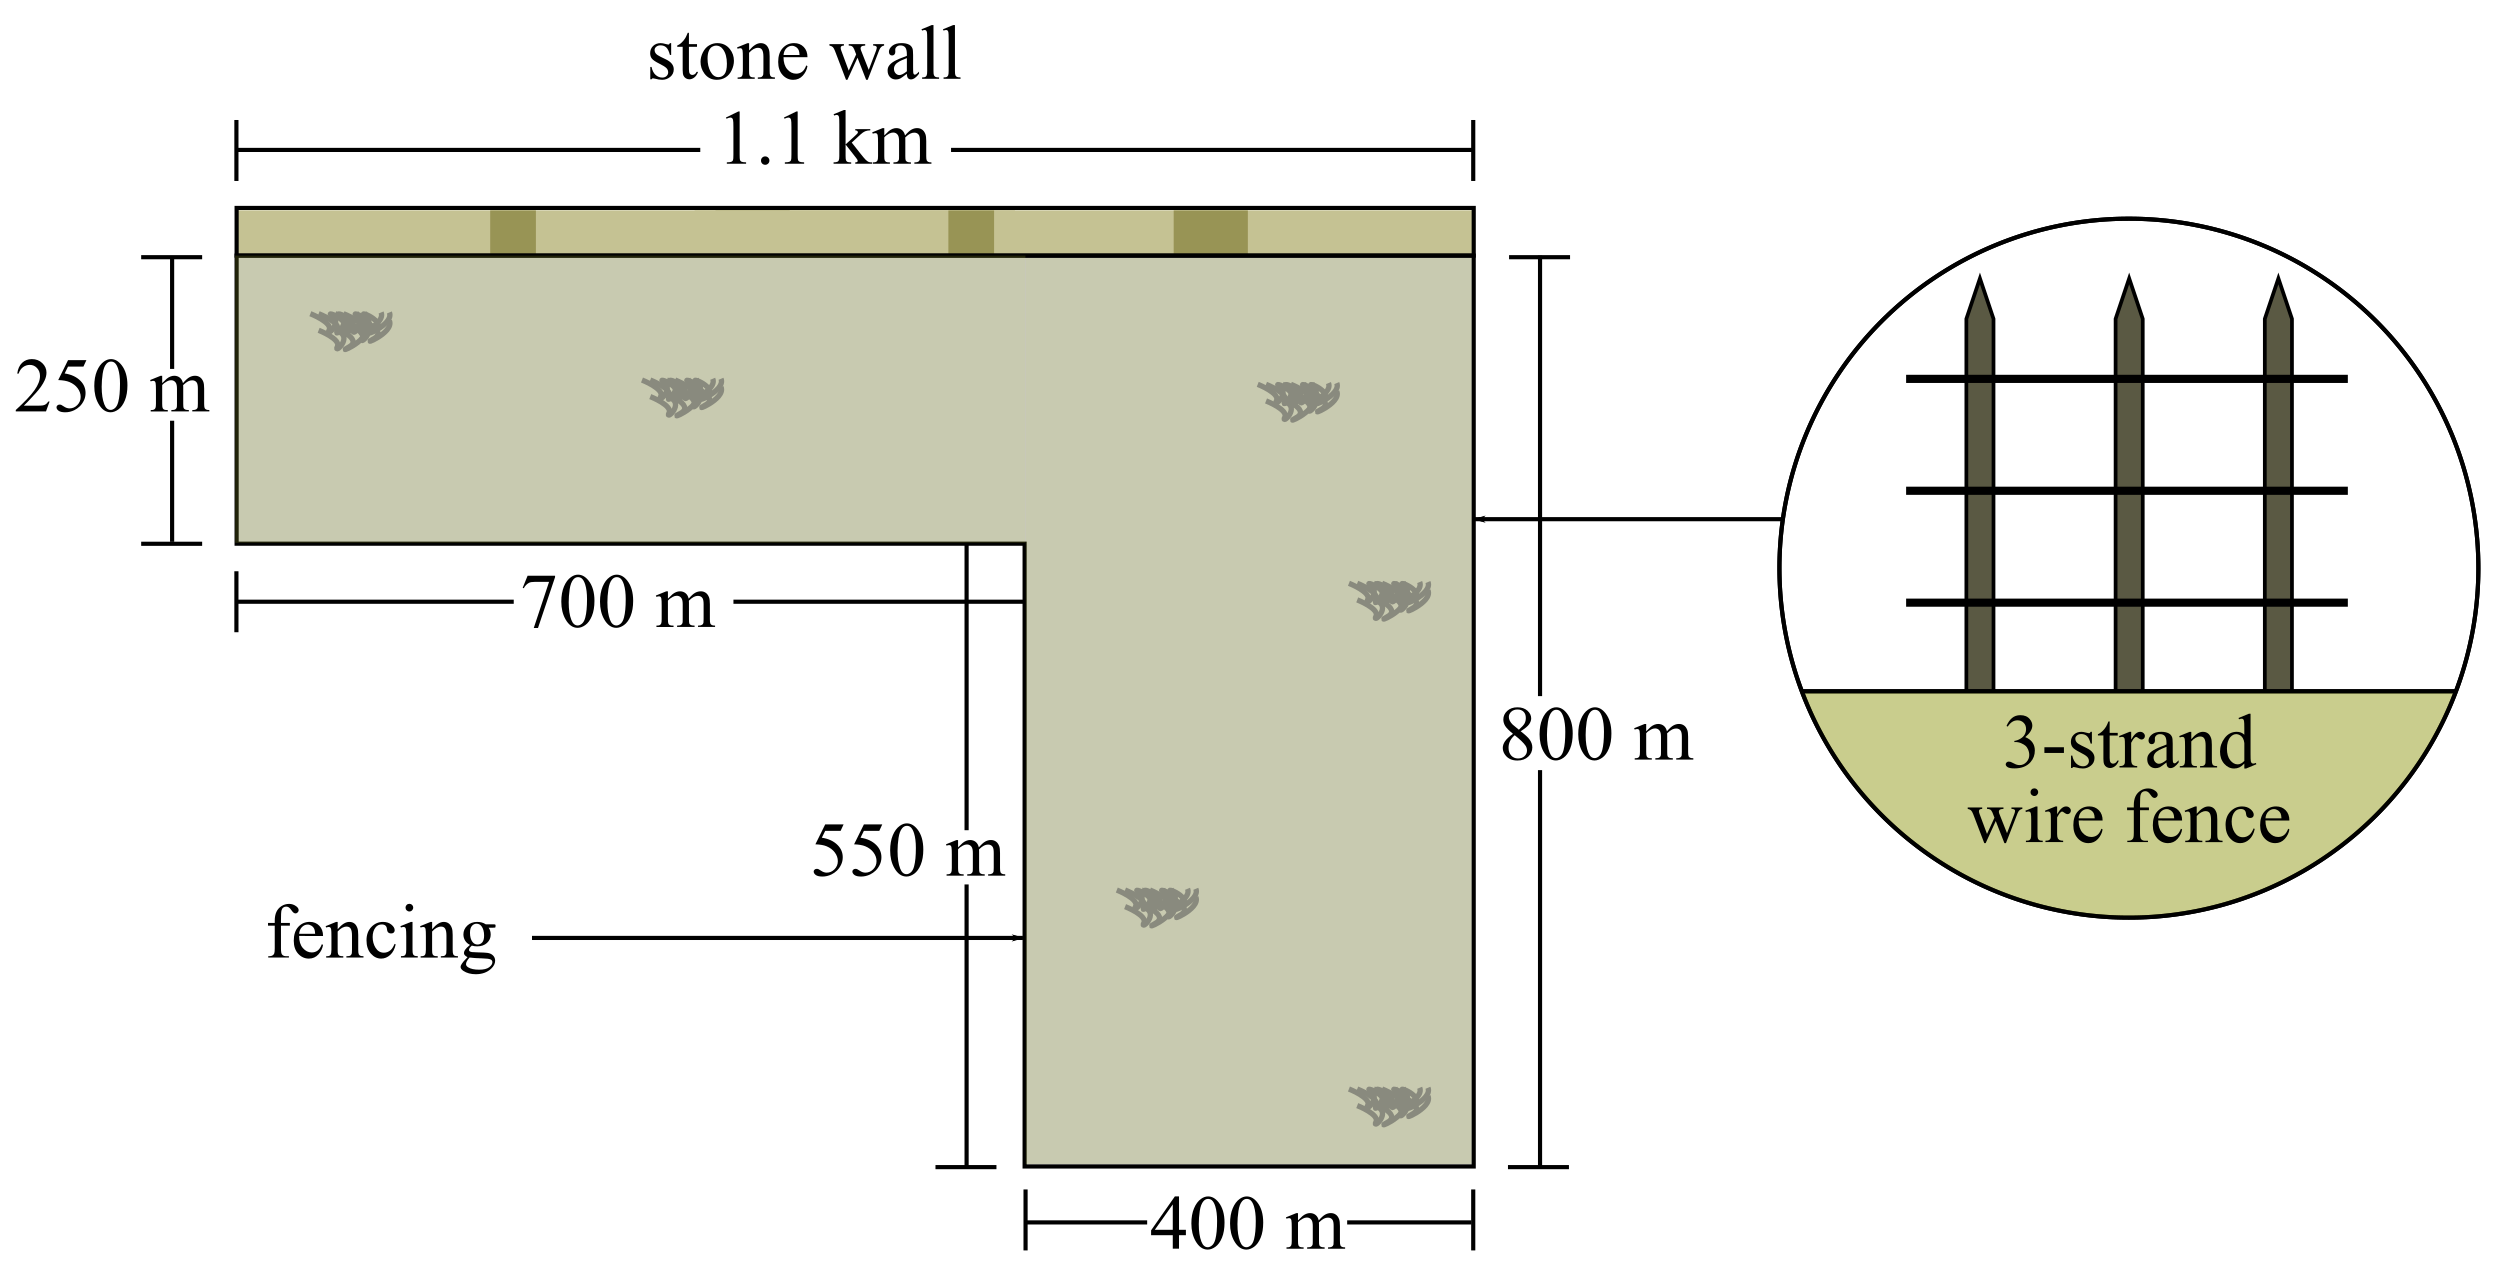 <?xml version="1.0" encoding="UTF-8" standalone="no"?>
<svg
   xmlns:dc="http://purl.org/dc/elements/1.1/"
   xmlns:cc="http://creativecommons.org/ns#"
   xmlns:rdf="http://www.w3.org/1999/02/22-rdf-syntax-ns#"
   xmlns:svg="http://www.w3.org/2000/svg"
   xmlns="http://www.w3.org/2000/svg"
   xmlns:sodipodi="http://sodipodi.sourceforge.net/DTD/sodipodi-0.dtd"
   xmlns:inkscape="http://www.inkscape.org/namespaces/inkscape"
   sodipodi:docname="NAPX-F4-NC31.svg"
   inkscape:version="1.0 (4035a4fb49, 2020-05-01)"
   id="svg8"
   version="1.1"
   viewBox="0 0 159.574 82.095"
   height="82.095mm"
   width="159.574mm">
  <defs
     id="defs2">
    <marker
       inkscape:isstock="true"
       style="overflow:visible"
       id="marker1809"
       refX="0"
       refY="0"
       orient="auto"
       inkscape:stockid="Arrow1Lend">
      <path
         inkscape:connector-curvature="0"
         transform="matrix(-0.8,0,0,-0.8,-10,0)"
         style="fill:#000000;fill-opacity:1;fill-rule:evenodd;stroke:#000000;stroke-width:1pt;stroke-opacity:1"
         d="M 0,0 5,-5 -12.5,0 5,5 Z"
         id="path1807" />
    </marker>
    <marker
       inkscape:isstock="true"
       style="overflow:visible"
       id="Arrow1Lend"
       refX="0"
       refY="0"
       orient="auto"
       inkscape:stockid="Arrow1Lend">
      <path
         inkscape:connector-curvature="0"
         transform="matrix(-0.8,0,0,-0.8,-10,0)"
         style="fill:#000000;fill-opacity:1;fill-rule:evenodd;stroke:#000000;stroke-width:1pt;stroke-opacity:1"
         d="M 0,0 5,-5 -12.5,0 5,5 Z"
         id="path1479" />
    </marker>
    <filter
       id="filter923"
       style="color-interpolation-filters:sRGB"
       inkscape:label="Stone Wall"
       inkscape:menu="Textures"
       inkscape:menu-tooltip="Stone wall texture to use with not too saturated colors"
       height="1.3"
       y="-0.15"
       width="1.3"
       x="-0.15">
      <feTurbulence
         id="feTurbulence901"
         seed="25"
         baseFrequency="0.08 0.175"
         numOctaves="5"
         type="turbulence" />
      <feColorMatrix
         id="feColorMatrix903"
         values="1 0 0 0 0 0 1 0 0 0 0 0 1 0 0 0 0 0 2 0 "
         result="result5" />
      <feComposite
         id="feComposite905"
         in2="result5"
         operator="in"
         in="SourceGraphic" />
      <feMorphology
         id="feMorphology907"
         result="result3"
         radius="0.65"
         operator="dilate" />
      <feTurbulence
         id="feTurbulence909"
         seed="25"
         type="fractalNoise"
         baseFrequency="0.05 0.09"
         numOctaves="7" />
      <feGaussianBlur
         id="feGaussianBlur911"
         result="result7"
         stdDeviation="2" />
      <feDisplacementMap
         id="feDisplacementMap913"
         in2="result7"
         result="result4"
         scale="5"
         yChannelSelector="G"
         xChannelSelector="R"
         in="result3" />
      <feFlood
         id="feFlood915"
         flood-color="rgb(255,255,255)"
         flood-opacity="1" />
      <feComposite
         k4="0"
         k2="0"
         id="feComposite917"
         in2="result4"
         operator="arithmetic"
         result="result2"
         k1="0.7"
         k3="0.7" />
      <feComposite
         k4="0"
         k3="0"
         id="feComposite919"
         result="result6"
         k1="1"
         in2="SourceAlpha"
         operator="arithmetic"
         in="result2"
         k2="1" />
      <feBlend
         id="feBlend921"
         in="result6"
         in2="result6"
         mode="multiply" />
    </filter>
    <filter
       id="filter967"
       inkscape:label="Fade to Black or White"
       style="color-interpolation-filters:sRGB">
      <feColorMatrix
         id="feColorMatrix965"
         values="0.8 0 0 0 0 0 0.8 0 0 0 0 0 0.8 0 0 0 0 0 1 0" />
    </filter>
    <filter
       id="filter1122"
       style="color-interpolation-filters:sRGB"
       inkscape:menu-tooltip="Adds a small scale graininess"
       inkscape:menu="Image Effects"
       inkscape:label="Film Grain">
      <feTurbulence
         id="feTurbulence1112"
         result="result0"
         seed="0"
         baseFrequency="1"
         numOctaves="3"
         type="fractalNoise" />
      <feColorMatrix
         id="feColorMatrix1114"
         type="saturate"
         values="0"
         result="result4" />
      <feComposite
         k4="0"
         id="feComposite1116"
         result="result2"
         k3="0.5"
         k2="0.5"
         k1="1.25"
         operator="arithmetic"
         in2="result4"
         in="SourceGraphic" />
      <feBlend
         id="feBlend1118"
         in2="SourceGraphic"
         in="result2"
         mode="normal"
         result="result5" />
      <feComposite
         id="feComposite1120"
         result="result3"
         operator="in"
         in2="SourceGraphic"
         in="result5" />
    </filter>
    <filter
       id="filter1192"
       style="color-interpolation-filters:sRGB"
       inkscape:menu-tooltip="Adds a small scale graininess"
       inkscape:menu="Image Effects"
       inkscape:label="Film Grain">
      <feTurbulence
         id="feTurbulence1182"
         result="result0"
         seed="0"
         baseFrequency="1"
         numOctaves="3"
         type="fractalNoise" />
      <feColorMatrix
         id="feColorMatrix1184"
         type="saturate"
         values="0"
         result="result4" />
      <feComposite
         k4="0"
         id="feComposite1186"
         result="result2"
         k3="0.5"
         k2="0.5"
         k1="1.25"
         operator="arithmetic"
         in2="result4"
         in="SourceGraphic" />
      <feBlend
         id="feBlend1188"
         in2="SourceGraphic"
         in="result2"
         mode="normal"
         result="result5" />
      <feComposite
         id="feComposite1190"
         result="result3"
         operator="in"
         in2="SourceGraphic"
         in="result5" />
    </filter>
  </defs>
  <sodipodi:namedview
     inkscape:document-rotation="0"
     inkscape:window-maximized="0"
     inkscape:window-y="38"
     inkscape:window-x="597"
     inkscape:window-height="995"
     inkscape:window-width="1401"
     inkscape:guide-bbox="true"
     showguides="true"
     showgrid="false"
     inkscape:current-layer="layer1"
     inkscape:document-units="mm"
     inkscape:cy="137.74999"
     inkscape:cx="284.91057"
     inkscape:zoom="1"
     inkscape:pageshadow="2"
     inkscape:pageopacity="0.0"
     borderopacity="1.0"
     bordercolor="#666666"
     pagecolor="#ffffff"
     id="base">
    <sodipodi:guide
       inkscape:locked="false"
       id="guide12"
       orientation="0,1"
       position="35.452,65.841" />
    <sodipodi:guide
       inkscape:locked="false"
       id="guide14"
       orientation="1,0"
       position="121.805,37.269" />
  </sodipodi:namedview>
  <g
     transform="translate(-18.802,-27.125)"
     id="layer1"
     inkscape:groupmode="layer"
     inkscape:label="Layer 1">
    <g
       style="fill:#5a5943;fill-opacity:1"
       transform="matrix(0.9,0,0,0.9,9.145,2.89)"
       id="g1021">
      <path
         style="fill:#5a5943;fill-opacity:1;stroke:#000000;stroke-width:0.265;stroke-linecap:butt;stroke-linejoin:miter;stroke-miterlimit:4;stroke-dasharray:none;stroke-opacity:1"
         d="m 151.151,46.674 -0.963,2.869 v 26.435 -1e-6 l 1.925,1e-6 V 49.543 Z"
         id="path1006"
         inkscape:connector-curvature="0"
         sodipodi:nodetypes="ccccccc" />
      <path
         sodipodi:nodetypes="ccccccc"
         inkscape:connector-curvature="0"
         id="path1014"
         d="m 161.735,46.674 -0.963,2.869 v 26.435 -1e-6 l 1.925,1e-6 V 49.543 Z"
         style="fill:#5a5943;fill-opacity:1;stroke:#000000;stroke-width:0.265;stroke-linecap:butt;stroke-linejoin:miter;stroke-miterlimit:4;stroke-dasharray:none;stroke-opacity:1" />
      <path
         style="fill:#5a5943;fill-opacity:1;stroke:#000000;stroke-width:0.265;stroke-linecap:butt;stroke-linejoin:miter;stroke-miterlimit:4;stroke-dasharray:none;stroke-opacity:1"
         d="m 172.318,46.674 -0.963,2.869 v 26.435 -1e-6 l 1.925,1e-6 V 49.543 Z"
         id="path1016"
         inkscape:connector-curvature="0"
         sodipodi:nodetypes="ccccccc" />
    </g>
    <path
       style="fill:#000000;fill-opacity:1;fill-rule:nonzero;stroke:none;stroke-width:0.133;stroke-miterlimit:4;stroke-dasharray:none;stroke-dashoffset:0;stroke-opacity:1"
       d="m 140.469,51.048 h 28.195 v 0.521 H 140.469 Z"
       id="rect1023"
       inkscape:connector-curvature="0" />
    <path
       style="fill:#000000;fill-opacity:1;fill-rule:nonzero;stroke:none;stroke-width:0.133;stroke-miterlimit:4;stroke-dasharray:none;stroke-dashoffset:0;stroke-opacity:1"
       d="m 140.469,58.19 h 28.195 v 0.521 H 140.469 Z"
       id="rect1025"
       inkscape:connector-curvature="0" />
    <path
       style="fill:#000000;fill-opacity:1;fill-rule:nonzero;stroke:none;stroke-width:0.133;stroke-miterlimit:4;stroke-dasharray:none;stroke-dashoffset:0;stroke-opacity:1"
       d="m 140.469,65.332 h 28.195 v 0.521 H 140.469 Z"
       id="rect1027"
       inkscape:connector-curvature="0" />
    <path
       inkscape:connector-curvature="0"
       id="circle1060"
       d="M 175.554,71.28 A 22.307,22.307 0 0 1 154.674,85.697 22.307,22.307 0 0 1 133.813,71.25"
       style="fill:#c8c8c8;fill-opacity:1;fill-rule:nonzero;stroke:none;stroke-width:0.265;stroke-miterlimit:4;stroke-dasharray:none;stroke-dashoffset:0;stroke-opacity:1;filter:url(#filter1192)" />
    <path
       inkscape:connector-curvature="0"
       id="circle1062"
       d="M 176.996,63.39 A 22.307,22.307 0 0 1 154.689,85.697 22.307,22.307 0 0 1 132.382,63.39 22.307,22.307 0 0 1 154.689,41.084 22.307,22.307 0 0 1 176.996,63.39 Z"
       style="fill:none;fill-opacity:1;fill-rule:nonzero;stroke:#000000;stroke-width:0.265;stroke-miterlimit:4;stroke-dasharray:none;stroke-dashoffset:0;stroke-opacity:1" />
    <path
       style="fill:none;stroke:#000000;stroke-width:0.265;stroke-linecap:butt;stroke-linejoin:miter;stroke-miterlimit:4;stroke-dasharray:none;stroke-opacity:1"
       d="m 133.89,71.25 h 41.677"
       id="path1064"
       inkscape:connector-curvature="0" />
    <path
       inkscape:connector-curvature="0"
       id="path1180"
       d="M 175.554,71.28 A 22.307,22.307 0 0 1 154.674,85.697 22.307,22.307 0 0 1 133.813,71.25"
       style="opacity:0.406;fill:#cbd537;fill-opacity:1;fill-rule:nonzero;stroke:none;stroke-width:0.265;stroke-miterlimit:4;stroke-dasharray:none;stroke-dashoffset:0;stroke-opacity:1" />
    <g
       transform="translate(-8.137,-4.923)"
       id="g1202">
      <g
         id="text1196"
         style="font-style:normal;font-variant:normal;font-weight:normal;font-stretch:normal;font-size:6.35px;line-height:1.25;font-family:'Times New Roman';-inkscape-font-specification:'Times New Roman, ';letter-spacing:0px;word-spacing:0px;fill:#000000;fill-opacity:1;stroke:none;stroke-width:0.265"
         aria-label="3-strand">
        <path
           inkscape:connector-curvature="0"
           id="path988"
           style="font-size:4.939px;line-height:0;text-align:center;text-anchor:middle;stroke-width:0.265"
           d="m 155.014,78.387 q 0.14,-0.33 0.352,-0.509 0.215,-0.181 0.533,-0.181 0.393,0 0.603,0.256 0.159,0.191 0.159,0.408 0,0.357 -0.449,0.738 0.301,0.118 0.456,0.338 0.154,0.219 0.154,0.516 0,0.424 -0.27,0.736 -0.352,0.405 -1.02,0.405 -0.33,0 -0.451,-0.082 -0.118,-0.082 -0.118,-0.176 0,-0.07 0.056,-0.123 0.058,-0.053 0.137,-0.053 0.06,0 0.123,0.019 0.041,0.012 0.186,0.089 0.145,0.075 0.2,0.089 0.089,0.027 0.191,0.027 0.246,0 0.427,-0.191 0.183,-0.191 0.183,-0.451 0,-0.191 -0.084,-0.371 -0.063,-0.135 -0.137,-0.205 -0.104,-0.096 -0.285,-0.174 -0.181,-0.08 -0.369,-0.08 h -0.077 v -0.072 q 0.191,-0.024 0.381,-0.137 0.193,-0.113 0.28,-0.273 0.087,-0.159 0.087,-0.35 0,-0.248 -0.157,-0.4 -0.154,-0.154 -0.386,-0.154 -0.374,0 -0.625,0.4 z" />
        <path
           inkscape:connector-curvature="0"
           id="path990"
           style="font-size:4.939px;line-height:0;text-align:center;text-anchor:middle;stroke-width:0.265"
           d="m 157.432,79.744 h 1.247 v 0.364 h -1.247 z" />
        <path
           inkscape:connector-curvature="0"
           id="path992"
           style="font-size:4.939px;line-height:0;text-align:center;text-anchor:middle;stroke-width:0.265"
           d="m 160.464,78.76 v 0.752 h -0.08 q -0.092,-0.355 -0.236,-0.482 -0.142,-0.128 -0.364,-0.128 -0.169,0 -0.273,0.089 -0.104,0.089 -0.104,0.198 0,0.135 0.077,0.232 0.075,0.099 0.304,0.21 l 0.352,0.171 q 0.49,0.239 0.49,0.629 0,0.301 -0.229,0.487 -0.227,0.183 -0.509,0.183 -0.203,0 -0.463,-0.072 -0.08,-0.024 -0.13,-0.024 -0.056,0 -0.087,0.063 h -0.08 v -0.789 h 0.08 q 0.068,0.338 0.258,0.509 0.191,0.171 0.427,0.171 0.166,0 0.27,-0.096 0.106,-0.099 0.106,-0.236 0,-0.166 -0.118,-0.28 -0.116,-0.113 -0.465,-0.287 -0.35,-0.174 -0.458,-0.314 -0.109,-0.137 -0.109,-0.347 0,-0.273 0.186,-0.456 0.188,-0.183 0.485,-0.183 0.13,0 0.316,0.055 0.123,0.036 0.164,0.036 0.039,0 0.06,-0.017 0.022,-0.017 0.051,-0.075 z" />
        <path
           inkscape:connector-curvature="0"
           id="path994"
           style="font-size:4.939px;line-height:0;text-align:center;text-anchor:middle;stroke-width:0.265"
           d="m 161.597,78.1 v 0.726 h 0.516 v 0.169 h -0.516 v 1.432 q 0,0.215 0.06,0.289 0.063,0.075 0.159,0.075 0.08,0 0.154,-0.048 0.075,-0.051 0.116,-0.147 h 0.094 q -0.084,0.236 -0.239,0.357 -0.154,0.118 -0.318,0.118 -0.111,0 -0.217,-0.06 -0.106,-0.063 -0.157,-0.176 -0.051,-0.116 -0.051,-0.354 V 78.994 h -0.35 v -0.08 q 0.133,-0.053 0.27,-0.178 0.14,-0.128 0.248,-0.301 0.056,-0.092 0.154,-0.335 z" />
        <path
           inkscape:connector-curvature="0"
           id="path996"
           style="font-size:4.939px;line-height:0;text-align:center;text-anchor:middle;stroke-width:0.265"
           d="m 162.972,78.76 v 0.497 q 0.277,-0.497 0.569,-0.497 0.133,0 0.219,0.082 0.087,0.08 0.087,0.186 0,0.094 -0.063,0.159 -0.063,0.065 -0.15,0.065 -0.084,0 -0.191,-0.082 -0.104,-0.084 -0.154,-0.084 -0.043,0 -0.094,0.048 -0.109,0.099 -0.224,0.326 v 1.059 q 0,0.183 0.046,0.277 0.031,0.065 0.111,0.109 0.08,0.043 0.229,0.043 v 0.087 h -1.131 v -0.087 q 0.169,0 0.251,-0.053 0.06,-0.039 0.084,-0.123 0.012,-0.041 0.012,-0.234 v -0.856 q 0,-0.386 -0.017,-0.458 -0.015,-0.075 -0.058,-0.109 -0.041,-0.034 -0.104,-0.034 -0.075,0 -0.169,0.036 l -0.024,-0.087 0.668,-0.27 z" />
        <path
           inkscape:connector-curvature="0"
           id="path998"
           style="font-size:4.939px;line-height:0;text-align:center;text-anchor:middle;stroke-width:0.265"
           d="m 165.227,80.716 q -0.34,0.263 -0.427,0.304 -0.13,0.06 -0.277,0.06 -0.229,0 -0.379,-0.157 -0.147,-0.157 -0.147,-0.412 0,-0.162 0.072,-0.28 0.099,-0.164 0.342,-0.309 0.246,-0.145 0.815,-0.352 v -0.087 q 0,-0.33 -0.106,-0.453 -0.104,-0.123 -0.304,-0.123 -0.152,0 -0.241,0.082 -0.092,0.082 -0.092,0.188 l 0.005,0.14 q 0,0.111 -0.058,0.171 -0.056,0.06 -0.147,0.06 -0.089,0 -0.147,-0.063 -0.056,-0.063 -0.056,-0.171 0,-0.207 0.212,-0.381 0.212,-0.174 0.596,-0.174 0.294,0 0.482,0.099 0.142,0.075 0.21,0.234 0.043,0.104 0.043,0.424 v 0.75 q 0,0.316 0.012,0.388 0.012,0.07 0.039,0.094 0.029,0.024 0.065,0.024 0.039,0 0.068,-0.017 0.051,-0.031 0.195,-0.176 v 0.135 q -0.27,0.362 -0.516,0.362 -0.118,0 -0.188,-0.082 -0.07,-0.082 -0.072,-0.28 z m 0,-0.157 v -0.842 q -0.364,0.145 -0.47,0.205 -0.191,0.106 -0.273,0.222 -0.082,0.116 -0.082,0.253 0,0.174 0.104,0.289 0.104,0.113 0.239,0.113 0.183,0 0.482,-0.241 z" />
        <path
           inkscape:connector-curvature="0"
           id="path1000"
           style="font-size:4.939px;line-height:0;text-align:center;text-anchor:middle;stroke-width:0.265"
           d="m 166.809,79.228 q 0.388,-0.468 0.74,-0.468 0.181,0 0.311,0.092 0.13,0.089 0.207,0.297 0.053,0.145 0.053,0.444 v 0.943 q 0,0.21 0.034,0.285 0.026,0.06 0.084,0.094 0.06,0.034 0.219,0.034 v 0.087 h -1.092 v -0.087 h 0.046 q 0.154,0 0.215,-0.046 0.063,-0.048 0.087,-0.14 0.01,-0.036 0.01,-0.227 V 79.631 q 0,-0.301 -0.08,-0.436 -0.077,-0.137 -0.263,-0.137 -0.287,0 -0.572,0.314 v 1.165 q 0,0.224 0.026,0.277 0.034,0.07 0.092,0.104 0.06,0.031 0.241,0.031 v 0.087 h -1.092 v -0.087 h 0.048 q 0.169,0 0.227,-0.084 0.06,-0.087 0.06,-0.328 v -0.82 q 0,-0.398 -0.019,-0.485 -0.017,-0.087 -0.056,-0.118 -0.036,-0.031 -0.099,-0.031 -0.068,0 -0.162,0.036 l -0.036,-0.087 0.666,-0.27 h 0.104 z" />
        <path
           inkscape:connector-curvature="0"
           id="path1002"
           style="font-size:4.939px;line-height:0;text-align:center;text-anchor:middle;stroke-width:0.265"
           d="m 170.194,80.786 q -0.162,0.169 -0.316,0.244 -0.154,0.072 -0.333,0.072 -0.362,0 -0.632,-0.301 -0.27,-0.304 -0.27,-0.779 0,-0.475 0.299,-0.868 0.299,-0.395 0.769,-0.395 0.292,0 0.482,0.186 V 78.536 q 0,-0.379 -0.019,-0.465 -0.017,-0.087 -0.056,-0.118 -0.039,-0.031 -0.097,-0.031 -0.063,0 -0.166,0.039 l -0.031,-0.084 0.658,-0.27 h 0.109 v 2.554 q 0,0.388 0.017,0.475 0.019,0.084 0.058,0.118 0.041,0.034 0.094,0.034 0.065,0 0.174,-0.041 l 0.026,0.084 -0.656,0.273 h -0.111 z m 0,-0.169 v -1.138 q -0.015,-0.164 -0.087,-0.299 -0.072,-0.135 -0.193,-0.203 -0.118,-0.07 -0.232,-0.07 -0.212,0 -0.379,0.191 -0.219,0.251 -0.219,0.733 0,0.487 0.212,0.748 0.212,0.258 0.473,0.258 0.219,0 0.424,-0.219 z" />
      </g>
      <g
         id="text1200"
         style="font-style:normal;font-variant:normal;font-weight:normal;font-stretch:normal;font-size:6.35px;line-height:1.25;font-family:'Times New Roman';-inkscape-font-specification:'Times New Roman, ';letter-spacing:0px;word-spacing:0px;fill:#000000;fill-opacity:1;stroke:none;stroke-width:0.265"
         aria-label="wire fence">
        <path
           inkscape:connector-curvature="0"
           id="path1005"
           style="font-size:4.939px;line-height:0;text-align:center;text-anchor:middle;stroke-width:0.265"
           d="m 152.537,83.588 h 0.926 v 0.089 q -0.128,0.01 -0.169,0.046 -0.039,0.036 -0.039,0.104 0,0.075 0.041,0.181 l 0.473,1.271 0.475,-1.035 -0.125,-0.326 q -0.058,-0.145 -0.152,-0.2 -0.053,-0.034 -0.198,-0.041 v -0.089 h 1.051 v 0.089 q -0.174,0.007 -0.246,0.063 -0.048,0.039 -0.048,0.123 0,0.048 0.019,0.099 l 0.502,1.268 0.465,-1.223 q 0.048,-0.13 0.048,-0.207 0,-0.046 -0.048,-0.082 -0.046,-0.036 -0.183,-0.041 v -0.089 h 0.697 v 0.089 q -0.21,0.031 -0.309,0.285 l -0.738,1.903 h -0.099 l -0.552,-1.411 -0.644,1.411 h -0.089 l -0.709,-1.857 q -0.07,-0.176 -0.137,-0.236 -0.068,-0.063 -0.212,-0.094 z" />
        <path
           inkscape:connector-curvature="0"
           id="path1007"
           style="font-size:4.939px;line-height:0;text-align:center;text-anchor:middle;stroke-width:0.265"
           d="m 156.791,82.368 q 0.101,0 0.171,0.072 0.072,0.07 0.072,0.171 0,0.101 -0.072,0.174 -0.07,0.072 -0.171,0.072 -0.101,0 -0.174,-0.072 -0.072,-0.072 -0.072,-0.174 0,-0.101 0.07,-0.171 0.072,-0.072 0.176,-0.072 z m 0.2,1.155 v 1.775 q 0,0.207 0.029,0.277 0.031,0.068 0.089,0.101 0.06,0.034 0.217,0.034 v 0.087 h -1.073 v -0.087 q 0.162,0 0.217,-0.031 0.056,-0.031 0.087,-0.104 0.034,-0.072 0.034,-0.277 V 84.447 q 0,-0.359 -0.022,-0.465 -0.017,-0.077 -0.053,-0.106 -0.036,-0.031 -0.099,-0.031 -0.068,0 -0.164,0.036 l -0.034,-0.087 0.666,-0.27 z" />
        <path
           inkscape:connector-curvature="0"
           id="path1009"
           style="font-size:4.939px;line-height:0;text-align:center;text-anchor:middle;stroke-width:0.265"
           d="m 158.245,83.523 v 0.497 q 0.277,-0.497 0.569,-0.497 0.133,0 0.219,0.082 0.087,0.08 0.087,0.186 0,0.094 -0.063,0.159 -0.063,0.065 -0.15,0.065 -0.084,0 -0.191,-0.082 -0.104,-0.084 -0.154,-0.084 -0.043,0 -0.094,0.048 -0.109,0.099 -0.224,0.326 v 1.059 q 0,0.183 0.046,0.277 0.031,0.065 0.111,0.109 0.08,0.043 0.229,0.043 v 0.087 h -1.131 v -0.087 q 0.169,0 0.251,-0.053 0.06,-0.039 0.084,-0.123 0.012,-0.041 0.012,-0.234 v -0.856 q 0,-0.386 -0.017,-0.458 -0.015,-0.075 -0.058,-0.109 -0.041,-0.034 -0.104,-0.034 -0.075,0 -0.169,0.036 l -0.024,-0.087 0.668,-0.27 z" />
        <path
           inkscape:connector-curvature="0"
           id="path1011"
           style="font-size:4.939px;line-height:0;text-align:center;text-anchor:middle;stroke-width:0.265"
           d="m 159.62,84.42 q -0.002,0.492 0.239,0.772 0.241,0.28 0.567,0.28 0.217,0 0.376,-0.118 0.162,-0.121 0.27,-0.41 l 0.075,0.048 q -0.051,0.33 -0.294,0.603 -0.244,0.27 -0.61,0.27 -0.398,0 -0.682,-0.309 -0.282,-0.311 -0.282,-0.834 0,-0.567 0.289,-0.883 0.292,-0.318 0.731,-0.318 0.371,0 0.61,0.246 0.239,0.244 0.239,0.654 z m 0,-0.14 h 1.022 q -0.012,-0.212 -0.051,-0.299 -0.06,-0.135 -0.181,-0.212 -0.118,-0.077 -0.248,-0.077 -0.2,0 -0.359,0.157 -0.157,0.154 -0.183,0.432 z" />
        <path
           inkscape:connector-curvature="0"
           id="path1013"
           style="font-size:4.939px;line-height:0;text-align:center;text-anchor:middle;stroke-width:0.265"
           d="m 163.536,83.762 v 1.452 q 0,0.309 0.068,0.391 0.089,0.106 0.239,0.106 h 0.2 v 0.087 h -1.319 v -0.087 h 0.099 q 0.097,0 0.176,-0.048 0.08,-0.048 0.109,-0.13 0.031,-0.082 0.031,-0.318 v -1.452 h -0.429 v -0.174 h 0.429 v -0.145 q 0,-0.33 0.106,-0.559 0.106,-0.229 0.323,-0.369 0.219,-0.142 0.492,-0.142 0.253,0 0.465,0.164 0.14,0.109 0.14,0.244 0,0.072 -0.063,0.137 -0.063,0.063 -0.135,0.063 -0.056,0 -0.118,-0.039 -0.06,-0.041 -0.15,-0.171 -0.089,-0.133 -0.164,-0.178 -0.075,-0.046 -0.166,-0.046 -0.111,0 -0.188,0.06 -0.077,0.058 -0.111,0.183 -0.034,0.123 -0.034,0.639 v 0.159 h 0.569 v 0.174 z" />
        <path
           inkscape:connector-curvature="0"
           id="path1015"
           style="font-size:4.939px;line-height:0;text-align:center;text-anchor:middle;stroke-width:0.265"
           d="m 164.694,84.42 q -0.002,0.492 0.239,0.772 0.241,0.28 0.567,0.28 0.217,0 0.376,-0.118 0.162,-0.121 0.27,-0.41 l 0.075,0.048 q -0.051,0.33 -0.294,0.603 -0.244,0.27 -0.61,0.27 -0.398,0 -0.682,-0.309 -0.282,-0.311 -0.282,-0.834 0,-0.567 0.289,-0.883 0.292,-0.318 0.731,-0.318 0.371,0 0.61,0.246 0.239,0.244 0.239,0.654 z m 0,-0.14 h 1.022 q -0.012,-0.212 -0.051,-0.299 -0.06,-0.135 -0.181,-0.212 -0.118,-0.077 -0.248,-0.077 -0.2,0 -0.359,0.157 -0.157,0.154 -0.183,0.432 z" />
        <path
           inkscape:connector-curvature="0"
           id="path1017"
           style="font-size:4.939px;line-height:0;text-align:center;text-anchor:middle;stroke-width:0.265"
           d="m 167.156,83.991 q 0.388,-0.468 0.74,-0.468 0.181,0 0.311,0.092 0.13,0.089 0.207,0.297 0.053,0.145 0.053,0.444 v 0.943 q 0,0.21 0.034,0.285 0.026,0.06 0.084,0.094 0.06,0.034 0.219,0.034 v 0.087 h -1.092 v -0.087 h 0.046 q 0.154,0 0.215,-0.046 0.063,-0.048 0.087,-0.14 0.01,-0.036 0.01,-0.227 v -0.904 q 0,-0.301 -0.08,-0.436 -0.077,-0.137 -0.263,-0.137 -0.287,0 -0.572,0.314 v 1.165 q 0,0.224 0.026,0.277 0.034,0.07 0.092,0.104 0.06,0.031 0.241,0.031 v 0.087 h -1.092 v -0.087 h 0.048 q 0.169,0 0.227,-0.084 0.06,-0.087 0.06,-0.328 v -0.82 q 0,-0.398 -0.019,-0.485 -0.017,-0.087 -0.056,-0.118 -0.036,-0.031 -0.099,-0.031 -0.068,0 -0.162,0.036 l -0.036,-0.087 0.666,-0.27 h 0.104 z" />
        <path
           inkscape:connector-curvature="0"
           id="path1019"
           style="font-size:4.939px;line-height:0;text-align:center;text-anchor:middle;stroke-width:0.265"
           d="m 170.858,84.958 q -0.089,0.436 -0.35,0.673 -0.26,0.234 -0.576,0.234 -0.376,0 -0.656,-0.316 -0.28,-0.316 -0.28,-0.854 0,-0.521 0.309,-0.846 0.311,-0.326 0.745,-0.326 0.326,0 0.535,0.174 0.21,0.171 0.21,0.357 0,0.092 -0.06,0.15 -0.058,0.055 -0.164,0.055 -0.142,0 -0.215,-0.092 -0.041,-0.051 -0.056,-0.193 -0.012,-0.142 -0.097,-0.217 -0.084,-0.072 -0.234,-0.072 -0.241,0 -0.388,0.178 -0.195,0.236 -0.195,0.625 0,0.395 0.193,0.699 0.195,0.301 0.526,0.301 0.236,0 0.424,-0.162 0.133,-0.111 0.258,-0.403 z" />
        <path
           inkscape:connector-curvature="0"
           id="path1021"
           style="font-size:4.939px;line-height:0;text-align:center;text-anchor:middle;stroke-width:0.265"
           d="m 171.542,84.42 q -0.002,0.492 0.239,0.772 0.241,0.28 0.567,0.28 0.217,0 0.376,-0.118 0.162,-0.121 0.27,-0.41 l 0.075,0.048 q -0.051,0.33 -0.294,0.603 -0.244,0.27 -0.61,0.27 -0.398,0 -0.682,-0.309 -0.282,-0.311 -0.282,-0.834 0,-0.567 0.289,-0.883 0.292,-0.318 0.731,-0.318 0.371,0 0.61,0.246 0.239,0.244 0.239,0.654 z m 0,-0.14 h 1.022 q -0.012,-0.212 -0.051,-0.299 -0.06,-0.135 -0.181,-0.212 -0.118,-0.077 -0.248,-0.077 -0.2,0 -0.359,0.157 -0.157,0.154 -0.183,0.432 z" />
      </g>
    </g>
    <path
       inkscape:connector-curvature="0"
       id="circle1204"
       d="M 176.996,63.39 A 22.307,22.307 0 0 1 154.689,85.697 22.307,22.307 0 0 1 132.382,63.39 22.307,22.307 0 0 1 154.689,41.084 22.307,22.307 0 0 1 176.996,63.39 Z"
       style="fill:none;fill-opacity:1;fill-rule:nonzero;stroke:#000000;stroke-width:0.265;stroke-miterlimit:4;stroke-dasharray:none;stroke-dashoffset:0;stroke-opacity:1" />
    <path
       inkscape:connector-curvature="0"
       id="path1206"
       d="m 133.89,71.25 h 41.677"
       style="fill:none;stroke:#000000;stroke-width:0.265;stroke-linecap:butt;stroke-linejoin:miter;stroke-miterlimit:4;stroke-dasharray:none;stroke-opacity:1" />
    <g
       transform="matrix(0.632,0,0,1.133,12.471,-5.777)"
       id="g932"
       style="filter:url(#filter967);fill:#c5c293;fill-opacity:1">
      <path
         inkscape:connector-curvature="0"
         id="rect849"
         d="m 33.899,38.502 h 78.969 v 4.937 H 33.899 Z"
         style="opacity:1;fill:#c5c293;fill-opacity:1;fill-rule:nonzero;stroke:none;stroke-width:0.265;stroke-miterlimit:4;stroke-dasharray:none;stroke-dashoffset:0;stroke-opacity:1;filter:url(#filter923)"
         transform="matrix(0.383,0,0,0.516,20.913,21.021)" />
      <path
         inkscape:connector-curvature="0"
         id="rect925"
         d="m 33.899,38.502 h 78.969 v 4.937 H 33.899 Z"
         style="opacity:1;fill:#c5c293;fill-opacity:1;fill-rule:nonzero;stroke:none;stroke-width:0.265;stroke-miterlimit:4;stroke-dasharray:none;stroke-dashoffset:0;stroke-opacity:1;filter:url(#filter923)"
         transform="matrix(0.383,0,0,0.516,69.296,21.021)" />
      <path
         inkscape:connector-curvature="0"
         id="rect927"
         d="m 33.899,38.502 h 78.969 v 4.937 H 33.899 Z"
         style="opacity:1;fill:#c5c293;fill-opacity:1;fill-rule:nonzero;stroke:none;stroke-width:0.265;stroke-miterlimit:4;stroke-dasharray:none;stroke-dashoffset:0;stroke-opacity:1;filter:url(#filter923)"
         transform="matrix(0.383,0,0,0.516,46.542,21.021)" />
    </g>
    <g
       id="g943"
       transform="matrix(0.632,0,0,1.133,41.717,-5.777)"
       style="filter:url(#filter967);fill:#c5c293;fill-opacity:1;opacity:1">
      <path
         transform="matrix(0.383,0,0,0.516,20.913,21.021)"
         style="opacity:1;fill:#c5c293;fill-opacity:1;fill-rule:nonzero;stroke:none;stroke-width:0.265;stroke-miterlimit:4;stroke-dasharray:none;stroke-dashoffset:0;stroke-opacity:1;filter:url(#filter923)"
         d="m 33.899,38.502 h 78.969 v 4.937 H 33.899 Z"
         id="path937"
         inkscape:connector-curvature="0" />
      <path
         transform="matrix(0.383,0,0,0.516,69.296,21.021)"
         style="opacity:1;fill:#c5c293;fill-opacity:1;fill-rule:nonzero;stroke:none;stroke-width:0.265;stroke-miterlimit:4;stroke-dasharray:none;stroke-dashoffset:0;stroke-opacity:1;filter:url(#filter923)"
         d="m 33.899,38.502 h 78.969 v 4.937 H 33.899 Z"
         id="path939"
         inkscape:connector-curvature="0" />
      <path
         transform="matrix(0.383,0,0,0.516,46.542,21.021)"
         style="opacity:1;fill:#c5c293;fill-opacity:1;fill-rule:nonzero;stroke:none;stroke-width:0.265;stroke-miterlimit:4;stroke-dasharray:none;stroke-dashoffset:0;stroke-opacity:1;filter:url(#filter923)"
         d="m 33.899,38.502 h 78.969 v 4.937 H 33.899 Z"
         id="path941"
         inkscape:connector-curvature="0" />
    </g>
    <path
       style="fill:#c8c8c8;fill-opacity:1;stroke:#000000;stroke-width:0.265;stroke-linecap:butt;stroke-linejoin:miter;stroke-miterlimit:4;stroke-dasharray:none;stroke-opacity:1"
       d="M 33.905,43.44 V 61.828 H 84.203 V 101.581 H 112.868 V 43.44 Z"
       id="path969"
       inkscape:connector-curvature="0"
       sodipodi:nodetypes="ccccccc" />
    <path
       inkscape:connector-curvature="0"
       id="rect971"
       d="m 33.905,40.399 h 78.964 v 3.04 H 33.905 Z"
       style="fill:none;fill-opacity:1;fill-rule:nonzero;stroke:#000000;stroke-width:0.265;stroke-miterlimit:4;stroke-dasharray:none;stroke-dashoffset:0;stroke-opacity:1" />
    <path
       transform="matrix(0.963,0,0,0.69,1.158,13.466)"
       style="opacity:0.406;fill:#cbd537;fill-opacity:1;fill-rule:nonzero;stroke:none;stroke-width:0.265;stroke-miterlimit:4;stroke-dasharray:none;stroke-dashoffset:0;stroke-opacity:1;filter:url(#filter1122)"
       d="m 33.905,43.44 h 52.385 v 26.567 H 33.905 Z"
       id="rect1104"
       inkscape:connector-curvature="0" />
    <path
       transform="matrix(0,1.104,-1.071,0,159.254,6.161)"
       style="opacity:0.406;fill:#cbd537;fill-opacity:1;fill-rule:nonzero;stroke:none;stroke-width:0.265;stroke-miterlimit:4;stroke-dasharray:none;stroke-dashoffset:0;stroke-opacity:1;filter:url(#filter1122)"
       d="m 33.905,43.44 h 52.385 v 26.567 H 33.905 Z"
       id="rect1124"
       inkscape:connector-curvature="0" />
    <path
       inkscape:connector-curvature="0"
       id="path1229"
       d="M 29.788,61.71 V 43.542"
       style="fill:none;stroke:#000000;stroke-width:0.265px;stroke-linecap:butt;stroke-linejoin:miter;stroke-opacity:1" />
    <path
       inkscape:connector-curvature="0"
       id="path1231"
       d="M 33.905,65.533 H 84.203"
       style="fill:none;stroke:#000000;stroke-width:0.265px;stroke-linecap:butt;stroke-linejoin:miter;stroke-opacity:1" />
    <path
       inkscape:connector-curvature="0"
       id="path1233"
       d="M 80.499,61.828 V 101.581"
       style="fill:none;stroke:#000000;stroke-width:0.265px;stroke-linecap:butt;stroke-linejoin:miter;stroke-opacity:1" />
    <path
       inkscape:connector-curvature="0"
       id="path1235"
       d="M 84.276,105.151 H 112.729"
       style="fill:none;stroke:#000000;stroke-width:0.265px;stroke-linecap:butt;stroke-linejoin:miter;stroke-opacity:1" />
    <path
       inkscape:connector-curvature="0"
       id="path1237"
       d="M 117.102,101.581 V 43.44"
       style="fill:none;stroke:#000000;stroke-width:0.265px;stroke-linecap:butt;stroke-linejoin:miter;stroke-opacity:1" />
    <path
       style="fill:#ffffff;fill-opacity:1;fill-rule:nonzero;stroke:none;stroke-width:0.265;stroke-miterlimit:4;stroke-dasharray:none;stroke-dashoffset:0;stroke-opacity:1"
       d="m 29.253,50.673 h 1.075 v 3.307 h -1.075 z"
       id="rect1251"
       inkscape:connector-curvature="0" />
    <path
       style="fill:#ffffff;fill-opacity:1;fill-rule:nonzero;stroke:none;stroke-width:0.265;stroke-miterlimit:4;stroke-dasharray:none;stroke-dashoffset:0;stroke-opacity:1"
       d="m 51.594,65.06 h 14.023 v 1.389 H 51.594 Z"
       id="rect1253"
       inkscape:connector-curvature="0" />
    <path
       style="fill:#ffffff;fill-opacity:1;fill-rule:nonzero;stroke:none;stroke-width:0.265;stroke-miterlimit:4;stroke-dasharray:none;stroke-dashoffset:0;stroke-opacity:1"
       d="m 79.887,80.117 h 1.286 v 3.461 h -1.286 z"
       id="rect1255"
       inkscape:connector-curvature="0" />
    <path
       style="fill:#ffffff;fill-opacity:1;fill-rule:nonzero;stroke:none;stroke-width:0.265;stroke-miterlimit:4;stroke-dasharray:none;stroke-dashoffset:0;stroke-opacity:1"
       d="m 92.025,104.598 h 12.766 v 1.224 H 92.025 Z"
       id="rect1257"
       inkscape:connector-curvature="0" />
    <path
       style="fill:#ffffff;fill-opacity:1;fill-rule:nonzero;stroke:none;stroke-width:0.265;stroke-miterlimit:4;stroke-dasharray:none;stroke-dashoffset:0;stroke-opacity:1"
       d="m 116.463,71.558 h 1.333 v 4.724 h -1.333 z"
       id="rect1259"
       inkscape:connector-curvature="0" />
    <path
       inkscape:connector-curvature="0"
       id="path1261"
       d="M 33.905,36.695 H 112.868"
       style="fill:none;stroke:#000000;stroke-width:0.265px;stroke-linecap:butt;stroke-linejoin:miter;stroke-opacity:1" />
    <path
       style="fill:#ffffff;fill-opacity:1;fill-rule:nonzero;stroke:none;stroke-width:0.265;stroke-miterlimit:4;stroke-dasharray:none;stroke-dashoffset:0;stroke-opacity:1"
       d="m 63.5,35.062 h 16.007 v 2.381 H 63.5 Z"
       id="rect1267"
       inkscape:connector-curvature="0" />
    <path
       inkscape:connector-curvature="0"
       id="path1284"
       d="M 31.705,43.542 H 27.813"
       style="fill:none;stroke:#000000;stroke-width:0.265px;stroke-linecap:butt;stroke-linejoin:miter;stroke-opacity:1" />
    <path
       style="fill:none;stroke:#000000;stroke-width:0.265px;stroke-linecap:butt;stroke-linejoin:miter;stroke-opacity:1"
       d="M 31.705,61.834 H 27.813"
       id="path1286"
       inkscape:connector-curvature="0" />
    <path
       style="fill:none;stroke:#000000;stroke-width:0.265px;stroke-linecap:butt;stroke-linejoin:miter;stroke-opacity:1"
       d="m 119.018,43.542 h -3.892"
       id="path1288"
       inkscape:connector-curvature="0" />
    <path
       inkscape:connector-curvature="0"
       id="path1290"
       d="M 82.405,101.622 H 78.513"
       style="fill:none;stroke:#000000;stroke-width:0.265px;stroke-linecap:butt;stroke-linejoin:miter;stroke-opacity:1" />
    <path
       style="fill:none;stroke:#000000;stroke-width:0.265px;stroke-linecap:butt;stroke-linejoin:miter;stroke-opacity:1"
       d="M 118.947,101.622 H 115.055"
       id="path1292"
       inkscape:connector-curvature="0" />
    <path
       inkscape:connector-curvature="0"
       id="path1294"
       d="M 33.892,67.48 V 63.588"
       style="fill:none;stroke:#000000;stroke-width:0.265px;stroke-linecap:butt;stroke-linejoin:miter;stroke-opacity:1" />
    <path
       style="fill:none;stroke:#000000;stroke-width:0.265px;stroke-linecap:butt;stroke-linejoin:miter;stroke-opacity:1"
       d="M 33.892,38.676 V 34.784"
       id="path1296"
       inkscape:connector-curvature="0" />
    <path
       inkscape:connector-curvature="0"
       id="path1298"
       d="M 112.838,38.676 V 34.784"
       style="fill:none;stroke:#000000;stroke-width:0.265px;stroke-linecap:butt;stroke-linejoin:miter;stroke-opacity:1" />
    <path
       style="fill:none;stroke:#000000;stroke-width:0.265px;stroke-linecap:butt;stroke-linejoin:miter;stroke-opacity:1"
       d="m 112.838,106.939 v -3.892"
       id="path1300"
       inkscape:connector-curvature="0" />
    <path
       inkscape:connector-curvature="0"
       id="path1302"
       d="m 84.263,106.939 v -3.892"
       style="fill:none;stroke:#000000;stroke-width:0.265px;stroke-linecap:butt;stroke-linejoin:miter;stroke-opacity:1" />
    <path
       inkscape:connector-curvature="0"
       id="path1474"
       d="M 52.759,86.993 H 84.096"
       style="fill:none;stroke:#000000;stroke-width:0.265;stroke-linecap:butt;stroke-linejoin:miter;stroke-miterlimit:4;stroke-dasharray:none;stroke-opacity:1;marker-end:url(#Arrow1Lend)" />
    <path
       inkscape:connector-curvature="0"
       id="path1805"
       d="M 132.49,60.264 H 112.911"
       style="fill:none;stroke:#000000;stroke-width:0.265px;stroke-linecap:butt;stroke-linejoin:miter;stroke-opacity:1;marker-end:url(#marker1809)" />
    <g
       id="g1916">
      <g
         id="g1906">
        <g
           id="g1900">
          <g
             aria-label="250 m"
             style="font-style:normal;font-variant:normal;font-weight:normal;font-stretch:normal;font-size:6.35px;line-height:1.25;font-family:'Times New Roman';-inkscape-font-specification:'Times New Roman, ';letter-spacing:0px;word-spacing:0px;fill:#000000;fill-opacity:1;stroke:none;stroke-width:0.265"
             id="text1882">
            <path
               d="m 21.967,52.755 -0.229,0.629 h -1.929 v -0.089 q 0.851,-0.777 1.199,-1.268 0.347,-0.492 0.347,-0.9 0,-0.311 -0.191,-0.511 -0.191,-0.2 -0.456,-0.2 -0.241,0 -0.434,0.142 -0.191,0.14 -0.282,0.412 h -0.089 q 0.06,-0.446 0.309,-0.685 0.251,-0.239 0.625,-0.239 0.398,0 0.663,0.256 0.268,0.256 0.268,0.603 0,0.248 -0.116,0.497 -0.178,0.391 -0.579,0.827 -0.6,0.656 -0.75,0.791 h 0.854 q 0.26,0 0.364,-0.019 0.106,-0.019 0.191,-0.077 0.084,-0.06 0.147,-0.169 z"
               style="font-size:4.939px;stroke-width:0.265"
               id="path1034"
               inkscape:connector-curvature="0" />
            <path
               d="m 24.316,50.114 -0.188,0.41 h -0.984 l -0.215,0.439 q 0.639,0.094 1.013,0.475 0.321,0.328 0.321,0.772 0,0.258 -0.106,0.477 -0.104,0.219 -0.263,0.374 -0.159,0.154 -0.354,0.248 -0.277,0.133 -0.569,0.133 -0.294,0 -0.429,-0.099 -0.133,-0.101 -0.133,-0.222 0,-0.068 0.055,-0.118 0.055,-0.053 0.14,-0.053 0.063,0 0.109,0.019 0.048,0.019 0.162,0.099 0.181,0.125 0.367,0.125 0.282,0 0.494,-0.212 0.215,-0.215 0.215,-0.521 0,-0.297 -0.191,-0.552 -0.191,-0.258 -0.526,-0.398 -0.263,-0.109 -0.716,-0.125 l 0.627,-1.271 z"
               style="font-size:4.939px;stroke-width:0.265"
               id="path1036"
               inkscape:connector-curvature="0" />
            <path
               d="m 24.82,51.768 q 0,-0.559 0.169,-0.962 0.169,-0.405 0.449,-0.603 0.217,-0.157 0.449,-0.157 0.376,0 0.675,0.383 0.374,0.475 0.374,1.288 0,0.569 -0.164,0.967 -0.164,0.398 -0.42,0.579 -0.253,0.178 -0.49,0.178 -0.468,0 -0.779,-0.552 -0.263,-0.465 -0.263,-1.121 z m 0.473,0.06 q 0,0.675 0.166,1.102 0.137,0.359 0.41,0.359 0.13,0 0.27,-0.116 0.14,-0.118 0.212,-0.393 0.111,-0.415 0.111,-1.17 0,-0.559 -0.116,-0.933 -0.087,-0.277 -0.224,-0.393 -0.099,-0.08 -0.239,-0.08 -0.164,0 -0.292,0.147 -0.174,0.2 -0.236,0.629 -0.063,0.429 -0.063,0.846 z"
               style="font-size:4.939px;stroke-width:0.265"
               id="path1038"
               inkscape:connector-curvature="0" />
            <path
               d="m 29.156,51.58 q 0.241,-0.241 0.285,-0.277 0.109,-0.092 0.234,-0.142 0.125,-0.051 0.248,-0.051 0.207,0 0.357,0.121 0.15,0.121 0.2,0.35 0.248,-0.289 0.42,-0.379 0.171,-0.092 0.352,-0.092 0.176,0 0.311,0.092 0.137,0.089 0.217,0.294 0.053,0.14 0.053,0.439 v 0.95 q 0,0.207 0.031,0.285 0.024,0.053 0.089,0.092 0.065,0.036 0.212,0.036 v 0.087 h -1.09 v -0.087 h 0.046 q 0.142,0 0.222,-0.055 0.055,-0.039 0.08,-0.123 0.01,-0.041 0.01,-0.234 v -0.95 q 0,-0.27 -0.065,-0.381 -0.094,-0.154 -0.301,-0.154 -0.128,0 -0.258,0.065 -0.128,0.063 -0.311,0.236 l -0.005,0.027 0.005,0.104 v 1.054 q 0,0.227 0.024,0.282 0.027,0.055 0.096,0.094 0.07,0.036 0.239,0.036 v 0.087 h -1.117 v -0.087 q 0.183,0 0.251,-0.043 0.07,-0.043 0.096,-0.13 0.012,-0.041 0.012,-0.239 v -0.95 q 0,-0.27 -0.08,-0.388 -0.106,-0.154 -0.297,-0.154 -0.13,0 -0.258,0.07 -0.2,0.106 -0.309,0.239 v 1.184 q 0,0.217 0.029,0.282 0.031,0.065 0.089,0.099 0.06,0.031 0.241,0.031 v 0.087 h -1.092 v -0.087 q 0.152,0 0.212,-0.031 0.06,-0.034 0.092,-0.104 0.031,-0.072 0.031,-0.277 v -0.844 q 0,-0.364 -0.022,-0.47 -0.017,-0.08 -0.053,-0.109 -0.036,-0.031 -0.099,-0.031 -0.068,0 -0.162,0.036 l -0.036,-0.087 0.666,-0.27 h 0.104 z"
               style="font-size:4.939px;stroke-width:0.265"
               id="path1040"
               inkscape:connector-curvature="0" />
          </g>
          <g
             aria-label="700 m"
             style="font-style:normal;font-variant:normal;font-weight:normal;font-stretch:normal;font-size:6.35px;line-height:1.25;font-family:'Times New Roman';-inkscape-font-specification:'Times New Roman, ';letter-spacing:0px;word-spacing:0px;fill:#000000;fill-opacity:1;stroke:none;stroke-width:0.265"
             id="text1886">
            <path
               d="m 52.479,63.872 h 1.753 v 0.092 l -1.09,3.246 h -0.27 l 0.977,-2.945 h -0.9 q -0.273,0 -0.388,0.065 -0.203,0.111 -0.326,0.342 l -0.07,-0.027 z"
               style="font-size:4.939px;stroke-width:0.265"
               id="path1043"
               inkscape:connector-curvature="0" />
            <path
               d="m 54.63,65.527 q 0,-0.559 0.169,-0.962 0.169,-0.405 0.449,-0.603 0.217,-0.157 0.449,-0.157 0.376,0 0.675,0.383 0.374,0.475 0.374,1.288 0,0.569 -0.164,0.967 -0.164,0.398 -0.42,0.579 -0.253,0.178 -0.49,0.178 -0.468,0 -0.779,-0.552 -0.263,-0.465 -0.263,-1.121 z m 0.473,0.06 q 0,0.675 0.166,1.102 0.137,0.359 0.41,0.359 0.13,0 0.27,-0.116 0.14,-0.118 0.212,-0.393 0.111,-0.415 0.111,-1.17 0,-0.559 -0.116,-0.933 -0.087,-0.277 -0.224,-0.393 -0.099,-0.08 -0.239,-0.08 -0.164,0 -0.292,0.147 -0.174,0.2 -0.236,0.629 -0.063,0.429 -0.063,0.846 z"
               style="font-size:4.939px;stroke-width:0.265"
               id="path1045"
               inkscape:connector-curvature="0" />
            <path
               d="m 57.1,65.527 q 0,-0.559 0.169,-0.962 0.169,-0.405 0.449,-0.603 0.217,-0.157 0.449,-0.157 0.376,0 0.675,0.383 0.374,0.475 0.374,1.288 0,0.569 -0.164,0.967 -0.164,0.398 -0.42,0.579 -0.253,0.178 -0.49,0.178 -0.468,0 -0.779,-0.552 -0.263,-0.465 -0.263,-1.121 z m 0.473,0.06 q 0,0.675 0.166,1.102 0.137,0.359 0.41,0.359 0.13,0 0.27,-0.116 0.14,-0.118 0.212,-0.393 0.111,-0.415 0.111,-1.17 0,-0.559 -0.116,-0.933 -0.087,-0.277 -0.224,-0.393 -0.099,-0.08 -0.239,-0.08 -0.164,0 -0.292,0.147 -0.174,0.2 -0.236,0.629 -0.063,0.429 -0.063,0.846 z"
               style="font-size:4.939px;stroke-width:0.265"
               id="path1047"
               inkscape:connector-curvature="0" />
            <path
               d="m 61.436,65.338 q 0.241,-0.241 0.285,-0.277 0.109,-0.092 0.234,-0.142 0.125,-0.051 0.248,-0.051 0.207,0 0.357,0.121 0.15,0.121 0.2,0.35 0.248,-0.289 0.42,-0.379 0.171,-0.092 0.352,-0.092 0.176,0 0.311,0.092 0.137,0.089 0.217,0.294 0.053,0.14 0.053,0.439 v 0.95 q 0,0.207 0.031,0.285 0.024,0.053 0.089,0.092 0.065,0.036 0.212,0.036 v 0.087 H 63.355 v -0.087 h 0.046 q 0.142,0 0.222,-0.055 0.055,-0.039 0.08,-0.123 0.01,-0.041 0.01,-0.234 v -0.95 q 0,-0.27 -0.065,-0.381 -0.094,-0.154 -0.301,-0.154 -0.128,0 -0.258,0.065 -0.128,0.063 -0.311,0.236 l -0.005,0.027 0.005,0.104 v 1.054 q 0,0.227 0.024,0.282 0.027,0.055 0.096,0.094 0.07,0.036 0.239,0.036 v 0.087 h -1.117 v -0.087 q 0.183,0 0.251,-0.043 0.07,-0.043 0.096,-0.13 0.012,-0.041 0.012,-0.239 v -0.95 q 0,-0.27 -0.08,-0.388 -0.106,-0.154 -0.297,-0.154 -0.13,0 -0.258,0.07 -0.2,0.106 -0.309,0.239 v 1.184 q 0,0.217 0.029,0.282 0.031,0.065 0.089,0.099 0.06,0.031 0.241,0.031 v 0.087 h -1.092 v -0.087 q 0.152,0 0.212,-0.031 0.06,-0.034 0.092,-0.104 0.031,-0.072 0.031,-0.277 V 65.799 q 0,-0.364 -0.022,-0.47 -0.017,-0.08 -0.053,-0.109 -0.036,-0.031 -0.099,-0.031 -0.068,0 -0.162,0.036 l -0.036,-0.087 0.666,-0.27 h 0.104 z"
               style="font-size:4.939px;stroke-width:0.265"
               id="path1049"
               inkscape:connector-curvature="0" />
          </g>
          <g
             aria-label="550 m"
             style="font-style:normal;font-variant:normal;font-weight:normal;font-stretch:normal;font-size:6.35px;line-height:1.25;font-family:'Times New Roman';-inkscape-font-specification:'Times New Roman, ';letter-spacing:0px;word-spacing:0px;fill:#000000;fill-opacity:1;stroke:none;stroke-width:0.265"
             id="text1890">
            <path
               d="M 72.647,79.747 72.459,80.157 h -0.984 l -0.215,0.439 q 0.639,0.094 1.013,0.475 0.321,0.328 0.321,0.772 0,0.258 -0.106,0.477 -0.104,0.219 -0.263,0.374 -0.159,0.154 -0.355,0.248 -0.277,0.133 -0.569,0.133 -0.294,0 -0.429,-0.099 -0.133,-0.101 -0.133,-0.222 0,-0.068 0.055,-0.118 0.055,-0.053 0.14,-0.053 0.063,0 0.109,0.019 0.048,0.019 0.162,0.099 0.181,0.125 0.367,0.125 0.282,0 0.494,-0.212 0.215,-0.215 0.215,-0.521 0,-0.297 -0.191,-0.552 -0.191,-0.258 -0.526,-0.398 -0.263,-0.109 -0.716,-0.125 l 0.627,-1.271 z"
               style="font-size:4.939px;stroke-width:0.265"
               id="path1052"
               inkscape:connector-curvature="0" />
            <path
               d="M 75.116,79.747 74.928,80.157 h -0.984 l -0.215,0.439 q 0.639,0.094 1.013,0.475 0.321,0.328 0.321,0.772 0,0.258 -0.106,0.477 -0.104,0.219 -0.263,0.374 -0.159,0.154 -0.354,0.248 -0.277,0.133 -0.569,0.133 -0.294,0 -0.429,-0.099 -0.133,-0.101 -0.133,-0.222 0,-0.068 0.055,-0.118 0.055,-0.053 0.14,-0.053 0.063,0 0.109,0.019 0.048,0.019 0.162,0.099 0.181,0.125 0.367,0.125 0.282,0 0.494,-0.212 0.215,-0.215 0.215,-0.521 0,-0.297 -0.191,-0.552 -0.191,-0.258 -0.526,-0.398 -0.263,-0.109 -0.716,-0.125 l 0.627,-1.271 z"
               style="font-size:4.939px;stroke-width:0.265"
               id="path1054"
               inkscape:connector-curvature="0" />
            <path
               d="m 75.62,81.402 q 0,-0.559 0.169,-0.962 0.169,-0.405 0.449,-0.603 0.217,-0.157 0.449,-0.157 0.376,0 0.675,0.383 0.374,0.475 0.374,1.288 0,0.569 -0.164,0.967 -0.164,0.398 -0.42,0.579 -0.253,0.178 -0.49,0.178 -0.468,0 -0.779,-0.552 -0.263,-0.465 -0.263,-1.121 z m 0.473,0.06 q 0,0.675 0.166,1.102 0.137,0.359 0.41,0.359 0.13,0 0.27,-0.116 0.14,-0.118 0.212,-0.393 0.111,-0.415 0.111,-1.17 0,-0.559 -0.116,-0.933 -0.087,-0.277 -0.224,-0.393 -0.099,-0.08 -0.239,-0.08 -0.164,0 -0.292,0.147 -0.174,0.2 -0.236,0.629 -0.063,0.429 -0.063,0.846 z"
               style="font-size:4.939px;stroke-width:0.265"
               id="path1056"
               inkscape:connector-curvature="0" />
            <path
               d="m 79.956,81.213 q 0.241,-0.241 0.285,-0.277 0.109,-0.092 0.234,-0.142 0.125,-0.051 0.248,-0.051 0.207,0 0.357,0.121 0.15,0.121 0.2,0.35 0.248,-0.289 0.42,-0.379 0.171,-0.092 0.352,-0.092 0.176,0 0.311,0.092 0.137,0.089 0.217,0.294 0.053,0.14 0.053,0.439 v 0.95 q 0,0.207 0.031,0.285 0.024,0.053 0.089,0.092 0.065,0.036 0.212,0.036 v 0.087 h -1.09 v -0.087 h 0.046 q 0.142,0 0.222,-0.055 0.055,-0.039 0.08,-0.123 0.01,-0.041 0.01,-0.234 v -0.95 q 0,-0.27 -0.065,-0.381 -0.094,-0.154 -0.301,-0.154 -0.128,0 -0.258,0.065 -0.128,0.063 -0.311,0.236 l -0.005,0.027 0.005,0.104 v 1.054 q 0,0.227 0.024,0.282 0.027,0.055 0.096,0.094 0.07,0.036 0.239,0.036 v 0.087 h -1.117 v -0.087 q 0.183,0 0.251,-0.043 0.07,-0.043 0.096,-0.13 0.012,-0.041 0.012,-0.239 v -0.95 q 0,-0.27 -0.08,-0.388 -0.106,-0.154 -0.297,-0.154 -0.13,0 -0.258,0.07 -0.2,0.106 -0.309,0.239 v 1.184 q 0,0.217 0.029,0.282 0.031,0.065 0.089,0.099 0.06,0.031 0.241,0.031 v 0.087 h -1.092 v -0.087 q 0.152,0 0.212,-0.031 0.06,-0.034 0.092,-0.104 0.031,-0.072 0.031,-0.277 v -0.844 q 0,-0.364 -0.022,-0.47 -0.017,-0.08 -0.053,-0.109 -0.036,-0.031 -0.099,-0.031 -0.068,0 -0.162,0.036 l -0.036,-0.087 0.666,-0.27 h 0.104 z"
               style="font-size:4.939px;stroke-width:0.265"
               id="path1058"
               inkscape:connector-curvature="0" />
          </g>
          <g
             aria-label="400 m"
             style="font-style:normal;font-variant:normal;font-weight:normal;font-stretch:normal;font-size:6.35px;line-height:1.25;font-family:'Times New Roman';-inkscape-font-specification:'Times New Roman, ';letter-spacing:0px;word-spacing:0px;fill:#000000;fill-opacity:1;stroke:none;stroke-width:0.265"
             id="text1894">
            <path
               d="m 94.497,105.624 v 0.342 h -0.439 v 0.863 h -0.398 v -0.863 h -1.384 v -0.309 l 1.517,-2.166 h 0.265 v 2.132 z m -0.837,0 v -1.623 l -1.148,1.623 z"
               style="font-size:4.939px;stroke-width:0.265"
               id="path1061"
               inkscape:connector-curvature="0" />
            <path
               d="m 94.847,105.214 q 0,-0.559 0.169,-0.962 0.169,-0.405 0.449,-0.603 0.217,-0.157 0.449,-0.157 0.376,0 0.675,0.383 0.374,0.475 0.374,1.288 0,0.569 -0.164,0.967 -0.164,0.398 -0.42,0.579 -0.253,0.178 -0.49,0.178 -0.468,0 -0.779,-0.552 -0.263,-0.465 -0.263,-1.121 z m 0.473,0.06 q 0,0.675 0.166,1.102 0.137,0.359 0.41,0.359 0.13,0 0.27,-0.116 0.14,-0.118 0.212,-0.393 0.111,-0.415 0.111,-1.17 0,-0.559 -0.116,-0.933 -0.087,-0.277 -0.224,-0.393 -0.099,-0.08 -0.239,-0.08 -0.164,0 -0.292,0.147 -0.174,0.2 -0.236,0.629 -0.063,0.429 -0.063,0.846 z"
               style="font-size:4.939px;stroke-width:0.265"
               id="path1063"
               inkscape:connector-curvature="0" />
            <path
               d="m 97.316,105.214 q 0,-0.559 0.169,-0.962 0.169,-0.405 0.449,-0.603 0.217,-0.157 0.449,-0.157 0.376,0 0.675,0.383 0.374,0.475 0.374,1.288 0,0.569 -0.164,0.967 -0.164,0.398 -0.42,0.579 -0.253,0.178 -0.49,0.178 -0.468,0 -0.779,-0.552 -0.263,-0.465 -0.263,-1.121 z m 0.473,0.06 q 0,0.675 0.166,1.102 0.137,0.359 0.41,0.359 0.13,0 0.27,-0.116 0.14,-0.118 0.212,-0.393 0.111,-0.415 0.111,-1.17 0,-0.559 -0.116,-0.933 -0.087,-0.277 -0.224,-0.393 -0.099,-0.08 -0.239,-0.08 -0.164,0 -0.292,0.147 -0.174,0.2 -0.236,0.629 -0.063,0.429 -0.063,0.846 z"
               style="font-size:4.939px;stroke-width:0.265"
               id="path1065"
               inkscape:connector-curvature="0" />
            <path
               d="m 101.652,105.026 q 0.241,-0.241 0.285,-0.277 0.109,-0.092 0.234,-0.142 0.125,-0.051 0.248,-0.051 0.207,0 0.357,0.121 0.15,0.121 0.2,0.35 0.248,-0.289 0.42,-0.379 0.171,-0.092 0.352,-0.092 0.176,0 0.311,0.092 0.137,0.089 0.217,0.294 0.053,0.14 0.053,0.439 v 0.95 q 0,0.207 0.031,0.285 0.024,0.053 0.089,0.092 0.065,0.036 0.212,0.036 v 0.087 h -1.09 v -0.087 h 0.046 q 0.142,0 0.222,-0.056 0.056,-0.039 0.08,-0.123 0.01,-0.041 0.01,-0.234 v -0.95 q 0,-0.27 -0.065,-0.381 -0.094,-0.154 -0.301,-0.154 -0.128,0 -0.258,0.065 -0.128,0.063 -0.311,0.236 l -0.005,0.026 0.005,0.104 v 1.054 q 0,0.227 0.024,0.282 0.026,0.056 0.097,0.094 0.07,0.036 0.239,0.036 v 0.087 h -1.117 v -0.087 q 0.183,0 0.251,-0.043 0.07,-0.043 0.097,-0.13 0.012,-0.041 0.012,-0.239 v -0.95 q 0,-0.27 -0.08,-0.388 -0.106,-0.154 -0.297,-0.154 -0.13,0 -0.258,0.07 -0.2,0.106 -0.309,0.239 v 1.184 q 0,0.217 0.029,0.282 0.031,0.065 0.089,0.099 0.06,0.031 0.241,0.031 v 0.087 h -1.092 v -0.087 q 0.152,0 0.212,-0.031 0.06,-0.034 0.092,-0.104 0.031,-0.072 0.031,-0.277 v -0.844 q 0,-0.364 -0.022,-0.47 -0.017,-0.08 -0.053,-0.109 -0.036,-0.031 -0.099,-0.031 -0.068,0 -0.162,0.036 l -0.036,-0.087 0.666,-0.27 h 0.104 z"
               style="font-size:4.939px;stroke-width:0.265"
               id="path1067"
               inkscape:connector-curvature="0" />
          </g>
          <g
             aria-label="800 m"
             style="font-style:normal;font-variant:normal;font-weight:normal;font-stretch:normal;font-size:6.35px;line-height:1.25;font-family:'Times New Roman';-inkscape-font-specification:'Times New Roman, ';letter-spacing:0px;word-spacing:0px;fill:#000000;fill-opacity:1;stroke:none;stroke-width:0.265"
             id="text1898">
            <path
               d="m 115.372,73.962 q -0.388,-0.318 -0.502,-0.511 -0.111,-0.193 -0.111,-0.4 0,-0.318 0.246,-0.547 0.246,-0.232 0.654,-0.232 0.396,0 0.637,0.215 0.241,0.215 0.241,0.49 0,0.183 -0.13,0.374 -0.13,0.191 -0.543,0.449 0.424,0.328 0.562,0.516 0.183,0.246 0.183,0.518 0,0.345 -0.263,0.591 -0.263,0.244 -0.69,0.244 -0.465,0 -0.726,-0.292 -0.207,-0.234 -0.207,-0.511 0,-0.217 0.145,-0.429 0.147,-0.215 0.504,-0.473 z m 0.379,-0.258 q 0.289,-0.26 0.367,-0.41 0.077,-0.152 0.077,-0.342 0,-0.253 -0.142,-0.395 -0.142,-0.145 -0.388,-0.145 -0.246,0 -0.4,0.142 -0.154,0.142 -0.154,0.333 0,0.125 0.063,0.251 0.065,0.125 0.183,0.239 z m -0.265,0.35 q -0.2,0.169 -0.297,0.369 -0.097,0.198 -0.097,0.429 0,0.311 0.169,0.499 0.171,0.186 0.434,0.186 0.26,0 0.417,-0.147 0.157,-0.147 0.157,-0.357 0,-0.174 -0.092,-0.311 -0.171,-0.256 -0.692,-0.668 z"
               style="font-size:4.939px;stroke-width:0.265"
               id="path1070"
               inkscape:connector-curvature="0" />
            <path
               d="m 117.072,73.993 q 0,-0.559 0.169,-0.962 0.169,-0.405 0.449,-0.603 0.217,-0.157 0.449,-0.157 0.376,0 0.675,0.383 0.374,0.475 0.374,1.288 0,0.569 -0.164,0.967 -0.164,0.398 -0.42,0.579 -0.253,0.178 -0.49,0.178 -0.468,0 -0.779,-0.552 -0.263,-0.465 -0.263,-1.121 z m 0.473,0.06 q 0,0.675 0.166,1.102 0.137,0.359 0.41,0.359 0.13,0 0.27,-0.116 0.14,-0.118 0.212,-0.393 0.111,-0.415 0.111,-1.17 0,-0.559 -0.116,-0.933 -0.087,-0.277 -0.224,-0.393 -0.099,-0.08 -0.239,-0.08 -0.164,0 -0.292,0.147 -0.174,0.2 -0.236,0.629 -0.063,0.429 -0.063,0.846 z"
               style="font-size:4.939px;stroke-width:0.265"
               id="path1072"
               inkscape:connector-curvature="0" />
            <path
               d="m 119.541,73.993 q 0,-0.559 0.169,-0.962 0.169,-0.405 0.449,-0.603 0.217,-0.157 0.449,-0.157 0.376,0 0.675,0.383 0.374,0.475 0.374,1.288 0,0.569 -0.164,0.967 -0.164,0.398 -0.42,0.579 -0.253,0.178 -0.49,0.178 -0.468,0 -0.779,-0.552 -0.263,-0.465 -0.263,-1.121 z m 0.473,0.06 q 0,0.675 0.166,1.102 0.137,0.359 0.41,0.359 0.13,0 0.27,-0.116 0.14,-0.118 0.212,-0.393 0.111,-0.415 0.111,-1.17 0,-0.559 -0.116,-0.933 -0.087,-0.277 -0.224,-0.393 -0.099,-0.08 -0.239,-0.08 -0.164,0 -0.292,0.147 -0.174,0.2 -0.236,0.629 -0.063,0.429 -0.063,0.846 z"
               style="font-size:4.939px;stroke-width:0.265"
               id="path1074"
               inkscape:connector-curvature="0" />
            <path
               d="m 123.877,73.805 q 0.241,-0.241 0.285,-0.277 0.109,-0.092 0.234,-0.142 0.125,-0.051 0.248,-0.051 0.207,0 0.357,0.121 0.15,0.121 0.2,0.35 0.248,-0.289 0.42,-0.379 0.171,-0.092 0.352,-0.092 0.176,0 0.311,0.092 0.137,0.089 0.217,0.294 0.053,0.14 0.053,0.439 v 0.95 q 0,0.207 0.031,0.285 0.024,0.053 0.089,0.092 0.065,0.036 0.212,0.036 v 0.087 h -1.09 v -0.087 h 0.046 q 0.142,0 0.222,-0.055 0.056,-0.039 0.08,-0.123 0.01,-0.041 0.01,-0.234 V 74.16 q 0,-0.27 -0.065,-0.381 -0.094,-0.154 -0.301,-0.154 -0.128,0 -0.258,0.065 -0.128,0.063 -0.311,0.236 l -0.005,0.027 0.005,0.104 v 1.054 q 0,0.227 0.024,0.282 0.026,0.055 0.097,0.094 0.07,0.036 0.239,0.036 v 0.087 h -1.117 v -0.087 q 0.183,0 0.251,-0.043 0.07,-0.043 0.097,-0.13 0.012,-0.041 0.012,-0.239 v -0.95 q 0,-0.27 -0.08,-0.388 -0.106,-0.154 -0.297,-0.154 -0.13,0 -0.258,0.07 -0.2,0.106 -0.309,0.239 v 1.184 q 0,0.217 0.029,0.282 0.031,0.065 0.089,0.099 0.06,0.031 0.241,0.031 v 0.087 h -1.092 v -0.087 q 0.152,0 0.212,-0.031 0.06,-0.034 0.092,-0.104 0.031,-0.072 0.031,-0.277 v -0.844 q 0,-0.364 -0.022,-0.47 -0.017,-0.08 -0.053,-0.109 -0.036,-0.031 -0.099,-0.031 -0.068,0 -0.162,0.036 l -0.036,-0.087 0.666,-0.27 h 0.104 z"
               style="font-size:4.939px;stroke-width:0.265"
               id="path1076"
               inkscape:connector-curvature="0" />
          </g>
        </g>
        <g
           aria-label="1.1 km"
           style="font-style:normal;font-variant:normal;font-weight:normal;font-stretch:normal;font-size:6.35px;line-height:1.25;font-family:'Times New Roman';-inkscape-font-specification:'Times New Roman, ';letter-spacing:0px;word-spacing:0px;fill:#000000;fill-opacity:1;stroke:none;stroke-width:0.265"
           id="text1904">
          <path
             d="m 65.137,34.627 0.796,-0.388 h 0.08 v 2.761 q 0,0.275 0.022,0.342 0.024,0.068 0.096,0.104 0.072,0.036 0.294,0.041 v 0.089 h -1.23 v -0.089 q 0.232,-0.005 0.299,-0.039 0.068,-0.036 0.094,-0.094 0.027,-0.06 0.027,-0.354 v -1.765 q 0,-0.357 -0.024,-0.458 -0.017,-0.077 -0.063,-0.113 -0.043,-0.036 -0.106,-0.036 -0.089,0 -0.248,0.075 z"
             style="font-size:4.939px;stroke-width:0.265"
             id="path1079"
             inkscape:connector-curvature="0" />
          <path
             d="m 67.645,37.108 q 0.113,0 0.191,0.08 0.077,0.077 0.077,0.188 0,0.111 -0.08,0.191 -0.077,0.077 -0.188,0.077 -0.111,0 -0.191,-0.077 -0.077,-0.08 -0.077,-0.191 0,-0.113 0.077,-0.191 0.08,-0.077 0.191,-0.077 z"
             style="font-size:4.939px;stroke-width:0.265"
             id="path1081"
             inkscape:connector-curvature="0" />
          <path
             d="m 68.841,34.627 0.796,-0.388 h 0.08 v 2.761 q 0,0.275 0.022,0.342 0.024,0.068 0.096,0.104 0.072,0.036 0.294,0.041 v 0.089 h -1.23 v -0.089 q 0.232,-0.005 0.299,-0.039 0.068,-0.036 0.094,-0.094 0.027,-0.06 0.027,-0.354 v -1.765 q 0,-0.357 -0.024,-0.458 -0.017,-0.077 -0.063,-0.113 -0.043,-0.036 -0.106,-0.036 -0.089,0 -0.248,0.075 z"
             style="font-size:4.939px;stroke-width:0.265"
             id="path1083"
             inkscape:connector-curvature="0" />
          <path
             d="m 72.775,34.147 v 2.197 l 0.562,-0.511 q 0.178,-0.164 0.207,-0.207 0.019,-0.029 0.019,-0.058 0,-0.048 -0.041,-0.082 -0.039,-0.036 -0.13,-0.041 v -0.077 h 0.96 v 0.077 q -0.198,0.005 -0.33,0.06 -0.13,0.055 -0.287,0.198 l -0.567,0.523 0.567,0.716 q 0.236,0.297 0.318,0.376 0.116,0.113 0.203,0.147 0.06,0.024 0.21,0.024 v 0.087 h -1.073 v -0.087 q 0.092,-0.002 0.123,-0.027 0.034,-0.027 0.034,-0.072 0,-0.055 -0.096,-0.178 l -0.678,-0.866 v 0.733 q 0,0.215 0.029,0.282 0.031,0.068 0.087,0.096 0.055,0.029 0.241,0.031 v 0.087 h -1.124 v -0.087 q 0.169,0 0.253,-0.041 0.051,-0.027 0.077,-0.082 0.036,-0.08 0.036,-0.275 V 35.08 q 0,-0.383 -0.017,-0.468 -0.017,-0.087 -0.055,-0.118 -0.039,-0.034 -0.101,-0.034 -0.051,0 -0.152,0.041 l -0.041,-0.084 0.656,-0.27 z"
             style="font-size:4.939px;stroke-width:0.265"
             id="path1085"
             inkscape:connector-curvature="0" />
          <path
             d="m 75.246,35.772 q 0.241,-0.241 0.285,-0.277 0.109,-0.092 0.234,-0.142 0.125,-0.051 0.248,-0.051 0.207,0 0.357,0.121 0.15,0.121 0.2,0.35 0.248,-0.289 0.42,-0.379 0.171,-0.092 0.352,-0.092 0.176,0 0.311,0.092 0.137,0.089 0.217,0.294 0.053,0.14 0.053,0.439 v 0.95 q 0,0.207 0.031,0.285 0.024,0.053 0.089,0.092 0.065,0.036 0.212,0.036 v 0.087 h -1.09 v -0.087 h 0.046 q 0.142,0 0.222,-0.055 0.055,-0.039 0.08,-0.123 0.01,-0.041 0.01,-0.234 V 36.127 q 0,-0.27 -0.065,-0.381 -0.094,-0.154 -0.301,-0.154 -0.128,0 -0.258,0.065 -0.128,0.063 -0.311,0.236 l -0.005,0.027 0.005,0.104 v 1.054 q 0,0.227 0.024,0.282 0.027,0.055 0.096,0.094 0.07,0.036 0.239,0.036 v 0.087 h -1.117 v -0.087 q 0.183,0 0.251,-0.043 0.07,-0.043 0.096,-0.13 0.012,-0.041 0.012,-0.239 V 36.127 q 0,-0.27 -0.08,-0.388 -0.106,-0.154 -0.297,-0.154 -0.13,0 -0.258,0.07 -0.2,0.106 -0.309,0.239 v 1.184 q 0,0.217 0.029,0.282 0.031,0.065 0.089,0.099 0.06,0.031 0.241,0.031 v 0.087 h -1.092 v -0.087 q 0.152,0 0.212,-0.031 0.06,-0.034 0.092,-0.104 0.031,-0.072 0.031,-0.277 V 36.233 q 0,-0.364 -0.022,-0.47 -0.017,-0.08 -0.053,-0.109 -0.036,-0.031 -0.099,-0.031 -0.068,0 -0.162,0.036 l -0.036,-0.087 0.666,-0.27 h 0.104 z"
             style="font-size:4.939px;stroke-width:0.265"
             id="path1087"
             inkscape:connector-curvature="0" />
        </g>
      </g>
      <g
         aria-label="stone wall"
         style="font-style:normal;font-variant:normal;font-weight:normal;font-stretch:normal;font-size:6.35px;line-height:1.25;font-family:'Times New Roman';-inkscape-font-specification:'Times New Roman, ';letter-spacing:0px;word-spacing:0px;fill:#000000;fill-opacity:1;stroke:none;stroke-width:0.265"
         id="text1910">
        <path
           d="m 61.642,29.878 v 0.752 h -0.08 q -0.092,-0.354 -0.236,-0.482 -0.142,-0.128 -0.364,-0.128 -0.169,0 -0.273,0.089 -0.104,0.089 -0.104,0.198 0,0.135 0.077,0.232 0.075,0.099 0.304,0.21 l 0.352,0.171 q 0.49,0.239 0.49,0.629 0,0.301 -0.229,0.487 -0.227,0.183 -0.509,0.183 -0.203,0 -0.463,-0.072 -0.08,-0.024 -0.13,-0.024 -0.055,0 -0.087,0.063 h -0.08 v -0.789 h 0.08 q 0.068,0.338 0.258,0.509 0.191,0.171 0.427,0.171 0.166,0 0.27,-0.096 0.106,-0.099 0.106,-0.236 0,-0.166 -0.118,-0.28 -0.116,-0.113 -0.465,-0.287 -0.35,-0.174 -0.458,-0.314 -0.109,-0.137 -0.109,-0.347 0,-0.273 0.186,-0.456 0.188,-0.183 0.485,-0.183 0.13,0 0.316,0.055 0.123,0.036 0.164,0.036 0.039,0 0.06,-0.017 0.022,-0.017 0.051,-0.075 z"
           style="font-size:4.939px;stroke-width:0.265"
           id="path1090"
           inkscape:connector-curvature="0" />
        <path
           d="m 62.776,29.217 v 0.726 h 0.516 v 0.169 h -0.516 v 1.432 q 0,0.215 0.06,0.289 0.063,0.075 0.159,0.075 0.08,0 0.154,-0.048 0.075,-0.051 0.116,-0.147 h 0.094 q -0.084,0.236 -0.239,0.357 -0.154,0.118 -0.318,0.118 -0.111,0 -0.217,-0.06 -0.106,-0.063 -0.157,-0.176 -0.051,-0.116 -0.051,-0.354 V 30.112 H 62.028 v -0.08 q 0.133,-0.053 0.27,-0.178 0.14,-0.128 0.248,-0.301 0.055,-0.092 0.154,-0.335 z"
           style="font-size:4.939px;stroke-width:0.265"
           id="path1092"
           inkscape:connector-curvature="0" />
        <path
           d="m 64.585,29.878 q 0.502,0 0.805,0.381 0.258,0.326 0.258,0.748 0,0.297 -0.142,0.6 -0.142,0.304 -0.393,0.458 -0.248,0.154 -0.555,0.154 -0.499,0 -0.793,-0.398 -0.248,-0.335 -0.248,-0.752 0,-0.304 0.15,-0.603 0.152,-0.301 0.398,-0.444 0.246,-0.145 0.521,-0.145 z m -0.075,0.157 q -0.128,0 -0.258,0.077 -0.128,0.075 -0.207,0.265 -0.08,0.191 -0.08,0.49 0,0.482 0.191,0.832 0.193,0.35 0.506,0.35 0.234,0 0.386,-0.193 0.152,-0.193 0.152,-0.663 0,-0.588 -0.253,-0.926 -0.171,-0.232 -0.436,-0.232 z"
           style="font-size:4.939px;stroke-width:0.265"
           id="path1094"
           inkscape:connector-curvature="0" />
        <path
           d="m 66.617,30.346 q 0.388,-0.468 0.74,-0.468 0.181,0 0.311,0.092 0.13,0.089 0.207,0.297 0.053,0.145 0.053,0.444 v 0.943 q 0,0.21 0.034,0.285 0.027,0.06 0.084,0.094 0.06,0.034 0.219,0.034 v 0.087 h -1.092 v -0.087 h 0.046 q 0.154,0 0.215,-0.046 0.063,-0.048 0.087,-0.14 0.01,-0.036 0.01,-0.227 v -0.904 q 0,-0.301 -0.08,-0.436 -0.077,-0.137 -0.263,-0.137 -0.287,0 -0.572,0.314 v 1.165 q 0,0.224 0.027,0.277 0.034,0.07 0.092,0.104 0.06,0.031 0.241,0.031 v 0.087 h -1.092 v -0.087 h 0.048 q 0.169,0 0.227,-0.084 0.06,-0.087 0.06,-0.328 v -0.82 q 0,-0.398 -0.019,-0.485 -0.017,-0.087 -0.055,-0.118 -0.036,-0.031 -0.099,-0.031 -0.068,0 -0.162,0.036 l -0.036,-0.087 0.666,-0.27 h 0.104 z"
           style="font-size:4.939px;stroke-width:0.265"
           id="path1096"
           inkscape:connector-curvature="0" />
        <path
           d="m 68.814,30.775 q -0.002,0.492 0.239,0.772 0.241,0.28 0.567,0.28 0.217,0 0.376,-0.118 0.162,-0.121 0.27,-0.41 l 0.075,0.048 q -0.051,0.33 -0.294,0.603 -0.244,0.27 -0.61,0.27 -0.398,0 -0.682,-0.309 -0.282,-0.311 -0.282,-0.834 0,-0.567 0.289,-0.883 0.292,-0.318 0.731,-0.318 0.371,0 0.61,0.246 0.239,0.244 0.239,0.654 z m 0,-0.14 h 1.023 q -0.012,-0.212 -0.051,-0.299 -0.06,-0.135 -0.181,-0.212 -0.118,-0.077 -0.248,-0.077 -0.2,0 -0.359,0.157 -0.157,0.154 -0.183,0.432 z"
           style="font-size:4.939px;stroke-width:0.265"
           id="path1098"
           inkscape:connector-curvature="0" />
        <path
           d="m 71.744,29.943 h 0.926 v 0.089 q -0.128,0.01 -0.169,0.046 -0.039,0.036 -0.039,0.104 0,0.075 0.041,0.181 l 0.473,1.271 0.475,-1.035 -0.125,-0.326 q -0.058,-0.145 -0.152,-0.2 -0.053,-0.034 -0.198,-0.041 v -0.089 h 1.051 v 0.089 q -0.174,0.007 -0.246,0.063 -0.048,0.039 -0.048,0.123 0,0.048 0.019,0.099 l 0.502,1.268 0.465,-1.223 q 0.048,-0.13 0.048,-0.207 0,-0.046 -0.048,-0.082 -0.046,-0.036 -0.183,-0.041 v -0.089 H 75.234 v 0.089 q -0.21,0.031 -0.309,0.285 L 74.187,32.22 H 74.088 l -0.552,-1.411 -0.644,1.411 h -0.089 l -0.709,-1.857 q -0.07,-0.176 -0.137,-0.236 -0.068,-0.063 -0.212,-0.094 z"
           style="font-size:4.939px;stroke-width:0.265"
           id="path1100"
           inkscape:connector-curvature="0" />
        <path
           d="m 76.688,31.834 q -0.34,0.263 -0.427,0.304 -0.13,0.06 -0.277,0.06 -0.229,0 -0.379,-0.157 -0.147,-0.157 -0.147,-0.412 0,-0.162 0.072,-0.28 0.099,-0.164 0.342,-0.309 0.246,-0.145 0.815,-0.352 v -0.087 q 0,-0.33 -0.106,-0.453 -0.104,-0.123 -0.304,-0.123 -0.152,0 -0.241,0.082 -0.092,0.082 -0.092,0.188 l 0.005,0.14 q 0,0.111 -0.058,0.171 -0.055,0.06 -0.147,0.06 -0.089,0 -0.147,-0.063 -0.055,-0.063 -0.055,-0.171 0,-0.207 0.212,-0.381 0.212,-0.174 0.596,-0.174 0.294,0 0.482,0.099 0.142,0.075 0.21,0.234 0.043,0.104 0.043,0.424 v 0.75 q 0,0.316 0.012,0.388 0.012,0.07 0.039,0.094 0.029,0.024 0.065,0.024 0.039,0 0.068,-0.017 0.051,-0.031 0.195,-0.176 v 0.135 q -0.27,0.362 -0.516,0.362 -0.118,0 -0.188,-0.082 -0.07,-0.082 -0.072,-0.28 z m 0,-0.157 v -0.842 q -0.364,0.145 -0.47,0.205 -0.191,0.106 -0.273,0.222 -0.082,0.116 -0.082,0.253 0,0.174 0.104,0.289 0.104,0.113 0.239,0.113 0.183,0 0.482,-0.241 z"
           style="font-size:4.939px;stroke-width:0.265"
           id="path1102"
           inkscape:connector-curvature="0" />
        <path
           d="m 78.386,28.723 v 2.93 q 0,0.207 0.029,0.275 0.031,0.068 0.094,0.104 0.063,0.034 0.234,0.034 v 0.087 h -1.083 v -0.087 q 0.152,0 0.207,-0.031 0.055,-0.031 0.087,-0.104 0.031,-0.072 0.031,-0.277 V 29.646 q 0,-0.374 -0.017,-0.458 -0.017,-0.087 -0.055,-0.118 -0.036,-0.031 -0.094,-0.031 -0.063,0 -0.159,0.039 l -0.041,-0.084 0.658,-0.27 z"
           style="font-size:4.939px;stroke-width:0.265"
           id="path1104"
           inkscape:connector-curvature="0" />
        <path
           d="m 79.756,28.723 v 2.93 q 0,0.207 0.029,0.275 0.031,0.068 0.094,0.104 0.063,0.034 0.234,0.034 v 0.087 h -1.083 v -0.087 q 0.152,0 0.207,-0.031 0.055,-0.031 0.087,-0.104 0.031,-0.072 0.031,-0.277 V 29.646 q 0,-0.374 -0.017,-0.458 -0.017,-0.087 -0.055,-0.118 -0.036,-0.031 -0.094,-0.031 -0.063,0 -0.159,0.039 l -0.041,-0.084 0.658,-0.27 z"
           style="font-size:4.939px;stroke-width:0.265"
           id="path1106"
           inkscape:connector-curvature="0" />
      </g>
      <g
         aria-label="fencing"
         style="font-style:normal;font-variant:normal;font-weight:normal;font-stretch:normal;font-size:6.35px;line-height:1.25;font-family:'Times New Roman';-inkscape-font-specification:'Times New Roman, ';letter-spacing:0px;word-spacing:0px;fill:#000000;fill-opacity:1;stroke:none;stroke-width:0.265"
         id="text1914">
        <path
           d="m 36.736,86.208 v 1.452 q 0,0.309 0.068,0.391 0.089,0.106 0.239,0.106 h 0.2 v 0.087 H 35.924 v -0.087 h 0.099 q 0.096,0 0.176,-0.048 0.08,-0.048 0.109,-0.13 0.031,-0.082 0.031,-0.318 v -1.452 h -0.429 V 86.035 h 0.429 v -0.145 q 0,-0.33 0.106,-0.559 0.106,-0.229 0.323,-0.369 0.219,-0.142 0.492,-0.142 0.253,0 0.465,0.164 0.14,0.109 0.14,0.244 0,0.072 -0.063,0.137 -0.063,0.063 -0.135,0.063 -0.055,0 -0.118,-0.039 -0.06,-0.041 -0.15,-0.171 -0.089,-0.133 -0.164,-0.178 -0.075,-0.046 -0.166,-0.046 -0.111,0 -0.188,0.06 -0.077,0.058 -0.111,0.183 -0.034,0.123 -0.034,0.639 v 0.159 h 0.569 v 0.174 z"
           style="font-size:4.939px;stroke-width:0.265"
           id="path1109"
           inkscape:connector-curvature="0" />
        <path
           d="m 37.894,86.867 q -0.002,0.492 0.239,0.772 0.241,0.28 0.567,0.28 0.217,0 0.376,-0.118 0.162,-0.121 0.27,-0.41 l 0.075,0.048 q -0.051,0.33 -0.294,0.603 -0.244,0.27 -0.61,0.27 -0.398,0 -0.682,-0.309 -0.282,-0.311 -0.282,-0.834 0,-0.567 0.289,-0.883 0.292,-0.318 0.731,-0.318 0.371,0 0.61,0.246 0.239,0.244 0.239,0.654 z m 0,-0.14 h 1.023 q -0.012,-0.212 -0.051,-0.299 -0.06,-0.135 -0.181,-0.212 -0.118,-0.077 -0.248,-0.077 -0.2,0 -0.359,0.157 -0.157,0.154 -0.183,0.432 z"
           style="font-size:4.939px;stroke-width:0.265"
           id="path1111"
           inkscape:connector-curvature="0" />
        <path
           d="m 40.356,86.438 q 0.388,-0.468 0.74,-0.468 0.181,0 0.311,0.092 0.13,0.089 0.207,0.297 0.053,0.145 0.053,0.444 v 0.943 q 0,0.21 0.034,0.285 0.027,0.06 0.084,0.094 0.06,0.034 0.219,0.034 v 0.087 h -1.092 v -0.087 h 0.046 q 0.154,0 0.215,-0.046 0.063,-0.048 0.087,-0.14 0.01,-0.036 0.01,-0.227 v -0.904 q 0,-0.301 -0.08,-0.436 -0.077,-0.137 -0.263,-0.137 -0.287,0 -0.572,0.314 v 1.165 q 0,0.224 0.027,0.277 0.034,0.07 0.092,0.104 0.06,0.031 0.241,0.031 v 0.087 h -1.092 v -0.087 h 0.048 q 0.169,0 0.227,-0.084 0.06,-0.087 0.06,-0.328 v -0.82 q 0,-0.398 -0.019,-0.485 -0.017,-0.087 -0.055,-0.118 -0.036,-0.031 -0.099,-0.031 -0.068,0 -0.162,0.036 l -0.036,-0.087 0.666,-0.27 h 0.104 z"
           style="font-size:4.939px;stroke-width:0.265"
           id="path1113"
           inkscape:connector-curvature="0" />
        <path
           d="m 44.058,87.405 q -0.089,0.436 -0.35,0.673 -0.26,0.234 -0.576,0.234 -0.376,0 -0.656,-0.316 -0.28,-0.316 -0.28,-0.854 0,-0.521 0.309,-0.846 0.311,-0.326 0.745,-0.326 0.326,0 0.535,0.174 0.21,0.171 0.21,0.357 0,0.092 -0.06,0.15 -0.058,0.055 -0.164,0.055 -0.142,0 -0.215,-0.092 -0.041,-0.051 -0.055,-0.193 -0.012,-0.142 -0.096,-0.217 -0.084,-0.072 -0.234,-0.072 -0.241,0 -0.388,0.178 -0.195,0.236 -0.195,0.625 0,0.395 0.193,0.699 0.195,0.301 0.526,0.301 0.236,0 0.424,-0.162 0.133,-0.111 0.258,-0.403 z"
           style="font-size:4.939px;stroke-width:0.265"
           id="path1115"
           inkscape:connector-curvature="0" />
        <path
           d="m 44.933,84.815 q 0.101,0 0.171,0.072 0.072,0.07 0.072,0.171 0,0.101 -0.072,0.174 -0.07,0.072 -0.171,0.072 -0.101,0 -0.174,-0.072 -0.072,-0.072 -0.072,-0.174 0,-0.101 0.07,-0.171 0.072,-0.072 0.176,-0.072 z m 0.2,1.155 v 1.775 q 0,0.207 0.029,0.277 0.031,0.068 0.089,0.101 0.06,0.034 0.217,0.034 v 0.087 h -1.073 v -0.087 q 0.162,0 0.217,-0.031 0.055,-0.031 0.087,-0.104 0.034,-0.072 0.034,-0.277 v -0.851 q 0,-0.359 -0.022,-0.465 -0.017,-0.077 -0.053,-0.106 -0.036,-0.031 -0.099,-0.031 -0.068,0 -0.164,0.036 l -0.034,-0.087 0.666,-0.27 z"
           style="font-size:4.939px;stroke-width:0.265"
           id="path1117"
           inkscape:connector-curvature="0" />
        <path
           d="m 46.385,86.438 q 0.388,-0.468 0.74,-0.468 0.181,0 0.311,0.092 0.13,0.089 0.207,0.297 0.053,0.145 0.053,0.444 v 0.943 q 0,0.21 0.034,0.285 0.027,0.06 0.084,0.094 0.06,0.034 0.219,0.034 v 0.087 h -1.092 v -0.087 h 0.046 q 0.154,0 0.215,-0.046 0.063,-0.048 0.087,-0.14 0.01,-0.036 0.01,-0.227 v -0.904 q 0,-0.301 -0.08,-0.436 -0.077,-0.137 -0.263,-0.137 -0.287,0 -0.572,0.314 v 1.165 q 0,0.224 0.027,0.277 0.034,0.07 0.092,0.104 0.06,0.031 0.241,0.031 v 0.087 h -1.092 v -0.087 h 0.048 q 0.169,0 0.227,-0.084 0.06,-0.087 0.06,-0.328 v -0.82 q 0,-0.398 -0.019,-0.485 -0.017,-0.087 -0.055,-0.118 -0.036,-0.031 -0.099,-0.031 -0.068,0 -0.162,0.036 l -0.036,-0.087 0.666,-0.27 h 0.104 z"
           style="font-size:4.939px;stroke-width:0.265"
           id="path1119"
           inkscape:connector-curvature="0" />
        <path
           d="m 48.801,87.438 q -0.203,-0.099 -0.311,-0.275 -0.109,-0.178 -0.109,-0.393 0,-0.328 0.246,-0.564 0.248,-0.236 0.634,-0.236 0.316,0 0.547,0.154 h 0.468 q 0.104,0 0.121,0.007 0.017,0.005 0.024,0.019 0.014,0.022 0.014,0.077 0,0.063 -0.012,0.087 -0.007,0.012 -0.027,0.019 -0.017,0.007 -0.121,0.007 h -0.287 q 0.135,0.174 0.135,0.444 0,0.309 -0.236,0.528 -0.236,0.219 -0.634,0.219 -0.164,0 -0.335,-0.048 -0.106,0.092 -0.145,0.162 -0.036,0.068 -0.036,0.116 0,0.041 0.039,0.08 0.041,0.039 0.157,0.055 0.068,0.01 0.338,0.017 0.497,0.012 0.644,0.034 0.224,0.031 0.357,0.166 0.135,0.135 0.135,0.333 0,0.273 -0.256,0.511 -0.376,0.352 -0.982,0.352 -0.465,0 -0.786,-0.21 -0.181,-0.121 -0.181,-0.251 0,-0.058 0.027,-0.116 0.041,-0.089 0.169,-0.248 0.017,-0.022 0.246,-0.26 -0.125,-0.075 -0.178,-0.133 -0.051,-0.06 -0.051,-0.135 0,-0.084 0.068,-0.198 0.07,-0.113 0.318,-0.321 z m 0.42,-1.353 q -0.178,0 -0.299,0.142 -0.121,0.142 -0.121,0.436 0,0.381 0.164,0.591 0.125,0.159 0.318,0.159 0.183,0 0.301,-0.137 0.118,-0.137 0.118,-0.432 0,-0.383 -0.166,-0.6 -0.123,-0.159 -0.316,-0.159 z m -0.444,2.158 q -0.113,0.123 -0.171,0.229 -0.058,0.106 -0.058,0.195 0,0.116 0.14,0.203 0.241,0.15 0.697,0.15 0.434,0 0.639,-0.154 0.207,-0.152 0.207,-0.326 0,-0.125 -0.123,-0.178 -0.125,-0.053 -0.497,-0.063 -0.543,-0.014 -0.834,-0.055 z"
           style="font-size:4.939px;stroke-width:0.265"
           id="path1121"
           inkscape:connector-curvature="0" />
      </g>
    </g>
    <g
       style="opacity:0.527"
       id="g2050">
      <g
         id="g1936"
         transform="translate(-86.01,37.988)">
        <path
           inkscape:connector-curvature="0"
           id="path1918"
           d="m 124.622,9.161 c 0,0 1.443,0.564 1.196,1.048 -0.247,0.484 0.866,-0.451 0.206,-0.903 -0.66,-0.451 1.526,0.387 0.536,0.919 -0.99,0.532 1.32,-0.355 0.99,-1.144"
           style="fill:none;stroke:#505050;stroke-width:0.342;stroke-linecap:butt;stroke-linejoin:miter;stroke-miterlimit:4;stroke-dasharray:none;stroke-opacity:1" />
        <path
           style="fill:none;stroke:#505050;stroke-width:0.342;stroke-linecap:butt;stroke-linejoin:miter;stroke-miterlimit:4;stroke-dasharray:none;stroke-opacity:1"
           d="m 125.151,9.161 c 0,0 1.443,0.564 1.196,1.048 -0.247,0.484 0.866,-0.451 0.206,-0.903 -0.66,-0.451 1.526,0.387 0.536,0.919 -0.99,0.532 1.32,-0.355 0.99,-1.144"
           id="path1920"
           inkscape:connector-curvature="0" />
        <path
           inkscape:connector-curvature="0"
           id="path1922"
           d="m 126.209,9.161 c 0,0 1.443,0.564 1.196,1.048 -0.247,0.484 0.866,-0.451 0.206,-0.903 -0.66,-0.451 1.526,0.387 0.536,0.919 -0.99,0.532 1.32,-0.355 0.99,-1.144"
           style="fill:none;stroke:#505050;stroke-width:0.342;stroke-linecap:butt;stroke-linejoin:miter;stroke-miterlimit:4;stroke-dasharray:none;stroke-opacity:1" />
        <path
           style="fill:none;stroke:#505050;stroke-width:0.342;stroke-linecap:butt;stroke-linejoin:miter;stroke-miterlimit:4;stroke-dasharray:none;stroke-opacity:1"
           d="m 126.738,9.161 c 0,0 1.443,0.564 1.196,1.048 -0.247,0.484 0.866,-0.451 0.206,-0.903 -0.66,-0.451 1.526,0.387 0.536,0.919 -0.99,0.532 1.32,-0.355 0.99,-1.144"
           id="path1924"
           inkscape:connector-curvature="0" />
        <path
           inkscape:connector-curvature="0"
           id="path1926"
           d="m 126.738,9.69 c 0,0 1.443,0.564 1.196,1.048 -0.247,0.484 0.866,-0.451 0.206,-0.903 -0.66,-0.451 1.526,0.387 0.536,0.919 -0.99,0.532 1.32,-0.355 0.99,-1.144"
           style="fill:none;stroke:#505050;stroke-width:0.342;stroke-linecap:butt;stroke-linejoin:miter;stroke-miterlimit:4;stroke-dasharray:none;stroke-opacity:1" />
        <path
           style="fill:none;stroke:#505050;stroke-width:0.342;stroke-linecap:butt;stroke-linejoin:miter;stroke-miterlimit:4;stroke-dasharray:none;stroke-opacity:1"
           d="m 125.151,10.219 c 0,0 1.443,0.564 1.196,1.048 -0.247,0.484 0.866,-0.451 0.206,-0.903 -0.66,-0.451 1.526,0.387 0.536,0.919 -0.99,0.532 1.32,-0.355 0.99,-1.144"
           id="path1928"
           inkscape:connector-curvature="0" />
      </g>
      <g
         transform="translate(-64.843,42.221)"
         id="g1950">
        <path
           style="fill:none;stroke:#505050;stroke-width:0.342;stroke-linecap:butt;stroke-linejoin:miter;stroke-miterlimit:4;stroke-dasharray:none;stroke-opacity:1"
           d="m 124.622,9.161 c 0,0 1.443,0.564 1.196,1.048 -0.247,0.484 0.866,-0.451 0.206,-0.903 -0.66,-0.451 1.526,0.387 0.536,0.919 -0.99,0.532 1.32,-0.355 0.99,-1.144"
           id="path1938"
           inkscape:connector-curvature="0" />
        <path
           inkscape:connector-curvature="0"
           id="path1940"
           d="m 125.151,9.161 c 0,0 1.443,0.564 1.196,1.048 -0.247,0.484 0.866,-0.451 0.206,-0.903 -0.66,-0.451 1.526,0.387 0.536,0.919 -0.99,0.532 1.32,-0.355 0.99,-1.144"
           style="fill:none;stroke:#505050;stroke-width:0.342;stroke-linecap:butt;stroke-linejoin:miter;stroke-miterlimit:4;stroke-dasharray:none;stroke-opacity:1" />
        <path
           style="fill:none;stroke:#505050;stroke-width:0.342;stroke-linecap:butt;stroke-linejoin:miter;stroke-miterlimit:4;stroke-dasharray:none;stroke-opacity:1"
           d="m 126.209,9.161 c 0,0 1.443,0.564 1.196,1.048 -0.247,0.484 0.866,-0.451 0.206,-0.903 -0.66,-0.451 1.526,0.387 0.536,0.919 -0.99,0.532 1.32,-0.355 0.99,-1.144"
           id="path1942"
           inkscape:connector-curvature="0" />
        <path
           inkscape:connector-curvature="0"
           id="path1944"
           d="m 126.738,9.161 c 0,0 1.443,0.564 1.196,1.048 -0.247,0.484 0.866,-0.451 0.206,-0.903 -0.66,-0.451 1.526,0.387 0.536,0.919 -0.99,0.532 1.32,-0.355 0.99,-1.144"
           style="fill:none;stroke:#505050;stroke-width:0.342;stroke-linecap:butt;stroke-linejoin:miter;stroke-miterlimit:4;stroke-dasharray:none;stroke-opacity:1" />
        <path
           style="fill:none;stroke:#505050;stroke-width:0.342;stroke-linecap:butt;stroke-linejoin:miter;stroke-miterlimit:4;stroke-dasharray:none;stroke-opacity:1"
           d="m 126.738,9.69 c 0,0 1.443,0.564 1.196,1.048 -0.247,0.484 0.866,-0.451 0.206,-0.903 -0.66,-0.451 1.526,0.387 0.536,0.919 -0.99,0.532 1.32,-0.355 0.99,-1.144"
           id="path1946"
           inkscape:connector-curvature="0" />
        <path
           inkscape:connector-curvature="0"
           id="path1948"
           d="m 125.151,10.219 c 0,0 1.443,0.564 1.196,1.048 -0.247,0.484 0.866,-0.451 0.206,-0.903 -0.66,-0.451 1.526,0.387 0.536,0.919 -0.99,0.532 1.32,-0.355 0.99,-1.144"
           style="fill:none;stroke:#505050;stroke-width:0.342;stroke-linecap:butt;stroke-linejoin:miter;stroke-miterlimit:4;stroke-dasharray:none;stroke-opacity:1" />
      </g>
      <g
         id="g1964"
         transform="translate(-34.535,74.775)">
        <path
           inkscape:connector-curvature="0"
           id="path1952"
           d="m 124.622,9.161 c 0,0 1.443,0.564 1.196,1.048 -0.247,0.484 0.866,-0.451 0.206,-0.903 -0.66,-0.451 1.526,0.387 0.536,0.919 -0.99,0.532 1.32,-0.355 0.99,-1.144"
           style="fill:none;stroke:#505050;stroke-width:0.342;stroke-linecap:butt;stroke-linejoin:miter;stroke-miterlimit:4;stroke-dasharray:none;stroke-opacity:1" />
        <path
           style="fill:none;stroke:#505050;stroke-width:0.342;stroke-linecap:butt;stroke-linejoin:miter;stroke-miterlimit:4;stroke-dasharray:none;stroke-opacity:1"
           d="m 125.151,9.161 c 0,0 1.443,0.564 1.196,1.048 -0.247,0.484 0.866,-0.451 0.206,-0.903 -0.66,-0.451 1.526,0.387 0.536,0.919 -0.99,0.532 1.32,-0.355 0.99,-1.144"
           id="path1954"
           inkscape:connector-curvature="0" />
        <path
           inkscape:connector-curvature="0"
           id="path1956"
           d="m 126.209,9.161 c 0,0 1.443,0.564 1.196,1.048 -0.247,0.484 0.866,-0.451 0.206,-0.903 -0.66,-0.451 1.526,0.387 0.536,0.919 -0.99,0.532 1.32,-0.355 0.99,-1.144"
           style="fill:none;stroke:#505050;stroke-width:0.342;stroke-linecap:butt;stroke-linejoin:miter;stroke-miterlimit:4;stroke-dasharray:none;stroke-opacity:1" />
        <path
           style="fill:none;stroke:#505050;stroke-width:0.342;stroke-linecap:butt;stroke-linejoin:miter;stroke-miterlimit:4;stroke-dasharray:none;stroke-opacity:1"
           d="m 126.738,9.161 c 0,0 1.443,0.564 1.196,1.048 -0.247,0.484 0.866,-0.451 0.206,-0.903 -0.66,-0.451 1.526,0.387 0.536,0.919 -0.99,0.532 1.32,-0.355 0.99,-1.144"
           id="path1958"
           inkscape:connector-curvature="0" />
        <path
           inkscape:connector-curvature="0"
           id="path1960"
           d="m 126.738,9.69 c 0,0 1.443,0.564 1.196,1.048 -0.247,0.484 0.866,-0.451 0.206,-0.903 -0.66,-0.451 1.526,0.387 0.536,0.919 -0.99,0.532 1.32,-0.355 0.99,-1.144"
           style="fill:none;stroke:#505050;stroke-width:0.342;stroke-linecap:butt;stroke-linejoin:miter;stroke-miterlimit:4;stroke-dasharray:none;stroke-opacity:1" />
        <path
           style="fill:none;stroke:#505050;stroke-width:0.342;stroke-linecap:butt;stroke-linejoin:miter;stroke-miterlimit:4;stroke-dasharray:none;stroke-opacity:1"
           d="m 125.151,10.219 c 0,0 1.443,0.564 1.196,1.048 -0.247,0.484 0.866,-0.451 0.206,-0.903 -0.66,-0.451 1.526,0.387 0.536,0.919 -0.99,0.532 1.32,-0.355 0.99,-1.144"
           id="path1962"
           inkscape:connector-curvature="0" />
      </g>
      <g
         transform="translate(-25.539,42.496)"
         id="g1978">
        <path
           style="fill:none;stroke:#505050;stroke-width:0.342;stroke-linecap:butt;stroke-linejoin:miter;stroke-miterlimit:4;stroke-dasharray:none;stroke-opacity:1"
           d="m 124.622,9.161 c 0,0 1.443,0.564 1.196,1.048 -0.247,0.484 0.866,-0.451 0.206,-0.903 -0.66,-0.451 1.526,0.387 0.536,0.919 -0.99,0.532 1.32,-0.355 0.99,-1.144"
           id="path1966"
           inkscape:connector-curvature="0" />
        <path
           inkscape:connector-curvature="0"
           id="path1968"
           d="m 125.151,9.161 c 0,0 1.443,0.564 1.196,1.048 -0.247,0.484 0.866,-0.451 0.206,-0.903 -0.66,-0.451 1.526,0.387 0.536,0.919 -0.99,0.532 1.32,-0.355 0.99,-1.144"
           style="fill:none;stroke:#505050;stroke-width:0.342;stroke-linecap:butt;stroke-linejoin:miter;stroke-miterlimit:4;stroke-dasharray:none;stroke-opacity:1" />
        <path
           style="fill:none;stroke:#505050;stroke-width:0.342;stroke-linecap:butt;stroke-linejoin:miter;stroke-miterlimit:4;stroke-dasharray:none;stroke-opacity:1"
           d="m 126.209,9.161 c 0,0 1.443,0.564 1.196,1.048 -0.247,0.484 0.866,-0.451 0.206,-0.903 -0.66,-0.451 1.526,0.387 0.536,0.919 -0.99,0.532 1.32,-0.355 0.99,-1.144"
           id="path1970"
           inkscape:connector-curvature="0" />
        <path
           inkscape:connector-curvature="0"
           id="path1972"
           d="m 126.738,9.161 c 0,0 1.443,0.564 1.196,1.048 -0.247,0.484 0.866,-0.451 0.206,-0.903 -0.66,-0.451 1.526,0.387 0.536,0.919 -0.99,0.532 1.32,-0.355 0.99,-1.144"
           style="fill:none;stroke:#505050;stroke-width:0.342;stroke-linecap:butt;stroke-linejoin:miter;stroke-miterlimit:4;stroke-dasharray:none;stroke-opacity:1" />
        <path
           style="fill:none;stroke:#505050;stroke-width:0.342;stroke-linecap:butt;stroke-linejoin:miter;stroke-miterlimit:4;stroke-dasharray:none;stroke-opacity:1"
           d="m 126.738,9.69 c 0,0 1.443,0.564 1.196,1.048 -0.247,0.484 0.866,-0.451 0.206,-0.903 -0.66,-0.451 1.526,0.387 0.536,0.919 -0.99,0.532 1.32,-0.355 0.99,-1.144"
           id="path1974"
           inkscape:connector-curvature="0" />
        <path
           inkscape:connector-curvature="0"
           id="path1976"
           d="m 125.151,10.219 c 0,0 1.443,0.564 1.196,1.048 -0.247,0.484 0.866,-0.451 0.206,-0.903 -0.66,-0.451 1.526,0.387 0.536,0.919 -0.99,0.532 1.32,-0.355 0.99,-1.144"
           style="fill:none;stroke:#505050;stroke-width:0.342;stroke-linecap:butt;stroke-linejoin:miter;stroke-miterlimit:4;stroke-dasharray:none;stroke-opacity:1" />
      </g>
      <g
         id="g1992"
         transform="translate(-19.718,55.196)">
        <path
           inkscape:connector-curvature="0"
           id="path1980"
           d="m 124.622,9.161 c 0,0 1.443,0.564 1.196,1.048 -0.247,0.484 0.866,-0.451 0.206,-0.903 -0.66,-0.451 1.526,0.387 0.536,0.919 -0.99,0.532 1.32,-0.355 0.99,-1.144"
           style="fill:none;stroke:#505050;stroke-width:0.342;stroke-linecap:butt;stroke-linejoin:miter;stroke-miterlimit:4;stroke-dasharray:none;stroke-opacity:1" />
        <path
           style="fill:none;stroke:#505050;stroke-width:0.342;stroke-linecap:butt;stroke-linejoin:miter;stroke-miterlimit:4;stroke-dasharray:none;stroke-opacity:1"
           d="m 125.151,9.161 c 0,0 1.443,0.564 1.196,1.048 -0.247,0.484 0.866,-0.451 0.206,-0.903 -0.66,-0.451 1.526,0.387 0.536,0.919 -0.99,0.532 1.32,-0.355 0.99,-1.144"
           id="path1982"
           inkscape:connector-curvature="0" />
        <path
           inkscape:connector-curvature="0"
           id="path1984"
           d="m 126.209,9.161 c 0,0 1.443,0.564 1.196,1.048 -0.247,0.484 0.866,-0.451 0.206,-0.903 -0.66,-0.451 1.526,0.387 0.536,0.919 -0.99,0.532 1.32,-0.355 0.99,-1.144"
           style="fill:none;stroke:#505050;stroke-width:0.342;stroke-linecap:butt;stroke-linejoin:miter;stroke-miterlimit:4;stroke-dasharray:none;stroke-opacity:1" />
        <path
           style="fill:none;stroke:#505050;stroke-width:0.342;stroke-linecap:butt;stroke-linejoin:miter;stroke-miterlimit:4;stroke-dasharray:none;stroke-opacity:1"
           d="m 126.738,9.161 c 0,0 1.443,0.564 1.196,1.048 -0.247,0.484 0.866,-0.451 0.206,-0.903 -0.66,-0.451 1.526,0.387 0.536,0.919 -0.99,0.532 1.32,-0.355 0.99,-1.144"
           id="path1986"
           inkscape:connector-curvature="0" />
        <path
           inkscape:connector-curvature="0"
           id="path1988"
           d="m 126.738,9.69 c 0,0 1.443,0.564 1.196,1.048 -0.247,0.484 0.866,-0.451 0.206,-0.903 -0.66,-0.451 1.526,0.387 0.536,0.919 -0.99,0.532 1.32,-0.355 0.99,-1.144"
           style="fill:none;stroke:#505050;stroke-width:0.342;stroke-linecap:butt;stroke-linejoin:miter;stroke-miterlimit:4;stroke-dasharray:none;stroke-opacity:1" />
        <path
           style="fill:none;stroke:#505050;stroke-width:0.342;stroke-linecap:butt;stroke-linejoin:miter;stroke-miterlimit:4;stroke-dasharray:none;stroke-opacity:1"
           d="m 125.151,10.219 c 0,0 1.443,0.564 1.196,1.048 -0.247,0.484 0.866,-0.451 0.206,-0.903 -0.66,-0.451 1.526,0.387 0.536,0.919 -0.99,0.532 1.32,-0.355 0.99,-1.144"
           id="path1990"
           inkscape:connector-curvature="0" />
      </g>
      <g
         transform="translate(-19.718,87.475)"
         id="g2006">
        <path
           style="fill:none;stroke:#505050;stroke-width:0.342;stroke-linecap:butt;stroke-linejoin:miter;stroke-miterlimit:4;stroke-dasharray:none;stroke-opacity:1"
           d="m 124.622,9.161 c 0,0 1.443,0.564 1.196,1.048 -0.247,0.484 0.866,-0.451 0.206,-0.903 -0.66,-0.451 1.526,0.387 0.536,0.919 -0.99,0.532 1.32,-0.355 0.99,-1.144"
           id="path1994"
           inkscape:connector-curvature="0" />
        <path
           inkscape:connector-curvature="0"
           id="path1996"
           d="m 125.151,9.161 c 0,0 1.443,0.564 1.196,1.048 -0.247,0.484 0.866,-0.451 0.206,-0.903 -0.66,-0.451 1.526,0.387 0.536,0.919 -0.99,0.532 1.32,-0.355 0.99,-1.144"
           style="fill:none;stroke:#505050;stroke-width:0.342;stroke-linecap:butt;stroke-linejoin:miter;stroke-miterlimit:4;stroke-dasharray:none;stroke-opacity:1" />
        <path
           style="fill:none;stroke:#505050;stroke-width:0.342;stroke-linecap:butt;stroke-linejoin:miter;stroke-miterlimit:4;stroke-dasharray:none;stroke-opacity:1"
           d="m 126.209,9.161 c 0,0 1.443,0.564 1.196,1.048 -0.247,0.484 0.866,-0.451 0.206,-0.903 -0.66,-0.451 1.526,0.387 0.536,0.919 -0.99,0.532 1.32,-0.355 0.99,-1.144"
           id="path1998"
           inkscape:connector-curvature="0" />
        <path
           inkscape:connector-curvature="0"
           id="path2000"
           d="m 126.738,9.161 c 0,0 1.443,0.564 1.196,1.048 -0.247,0.484 0.866,-0.451 0.206,-0.903 -0.66,-0.451 1.526,0.387 0.536,0.919 -0.99,0.532 1.32,-0.355 0.99,-1.144"
           style="fill:none;stroke:#505050;stroke-width:0.342;stroke-linecap:butt;stroke-linejoin:miter;stroke-miterlimit:4;stroke-dasharray:none;stroke-opacity:1" />
        <path
           style="fill:none;stroke:#505050;stroke-width:0.342;stroke-linecap:butt;stroke-linejoin:miter;stroke-miterlimit:4;stroke-dasharray:none;stroke-opacity:1"
           d="m 126.738,9.69 c 0,0 1.443,0.564 1.196,1.048 -0.247,0.484 0.866,-0.451 0.206,-0.903 -0.66,-0.451 1.526,0.387 0.536,0.919 -0.99,0.532 1.32,-0.355 0.99,-1.144"
           id="path2002"
           inkscape:connector-curvature="0" />
        <path
           inkscape:connector-curvature="0"
           id="path2004"
           d="m 125.151,10.219 c 0,0 1.443,0.564 1.196,1.048 -0.247,0.484 0.866,-0.451 0.206,-0.903 -0.66,-0.451 1.526,0.387 0.536,0.919 -0.99,0.532 1.32,-0.355 0.99,-1.144"
           style="fill:none;stroke:#505050;stroke-width:0.342;stroke-linecap:butt;stroke-linejoin:miter;stroke-miterlimit:4;stroke-dasharray:none;stroke-opacity:1" />
      </g>
    </g>
    <path
       inkscape:connector-curvature="0"
       id="rect2427"
       d="M 18.802,27.125 H 178.376 V 109.219 H 18.802 Z"
       style="opacity:0.527;fill:none;fill-opacity:1;fill-rule:nonzero;stroke:none;stroke-width:0.936;stroke-miterlimit:4;stroke-dasharray:none;stroke-dashoffset:0;stroke-opacity:1" />
  </g>
</svg>
